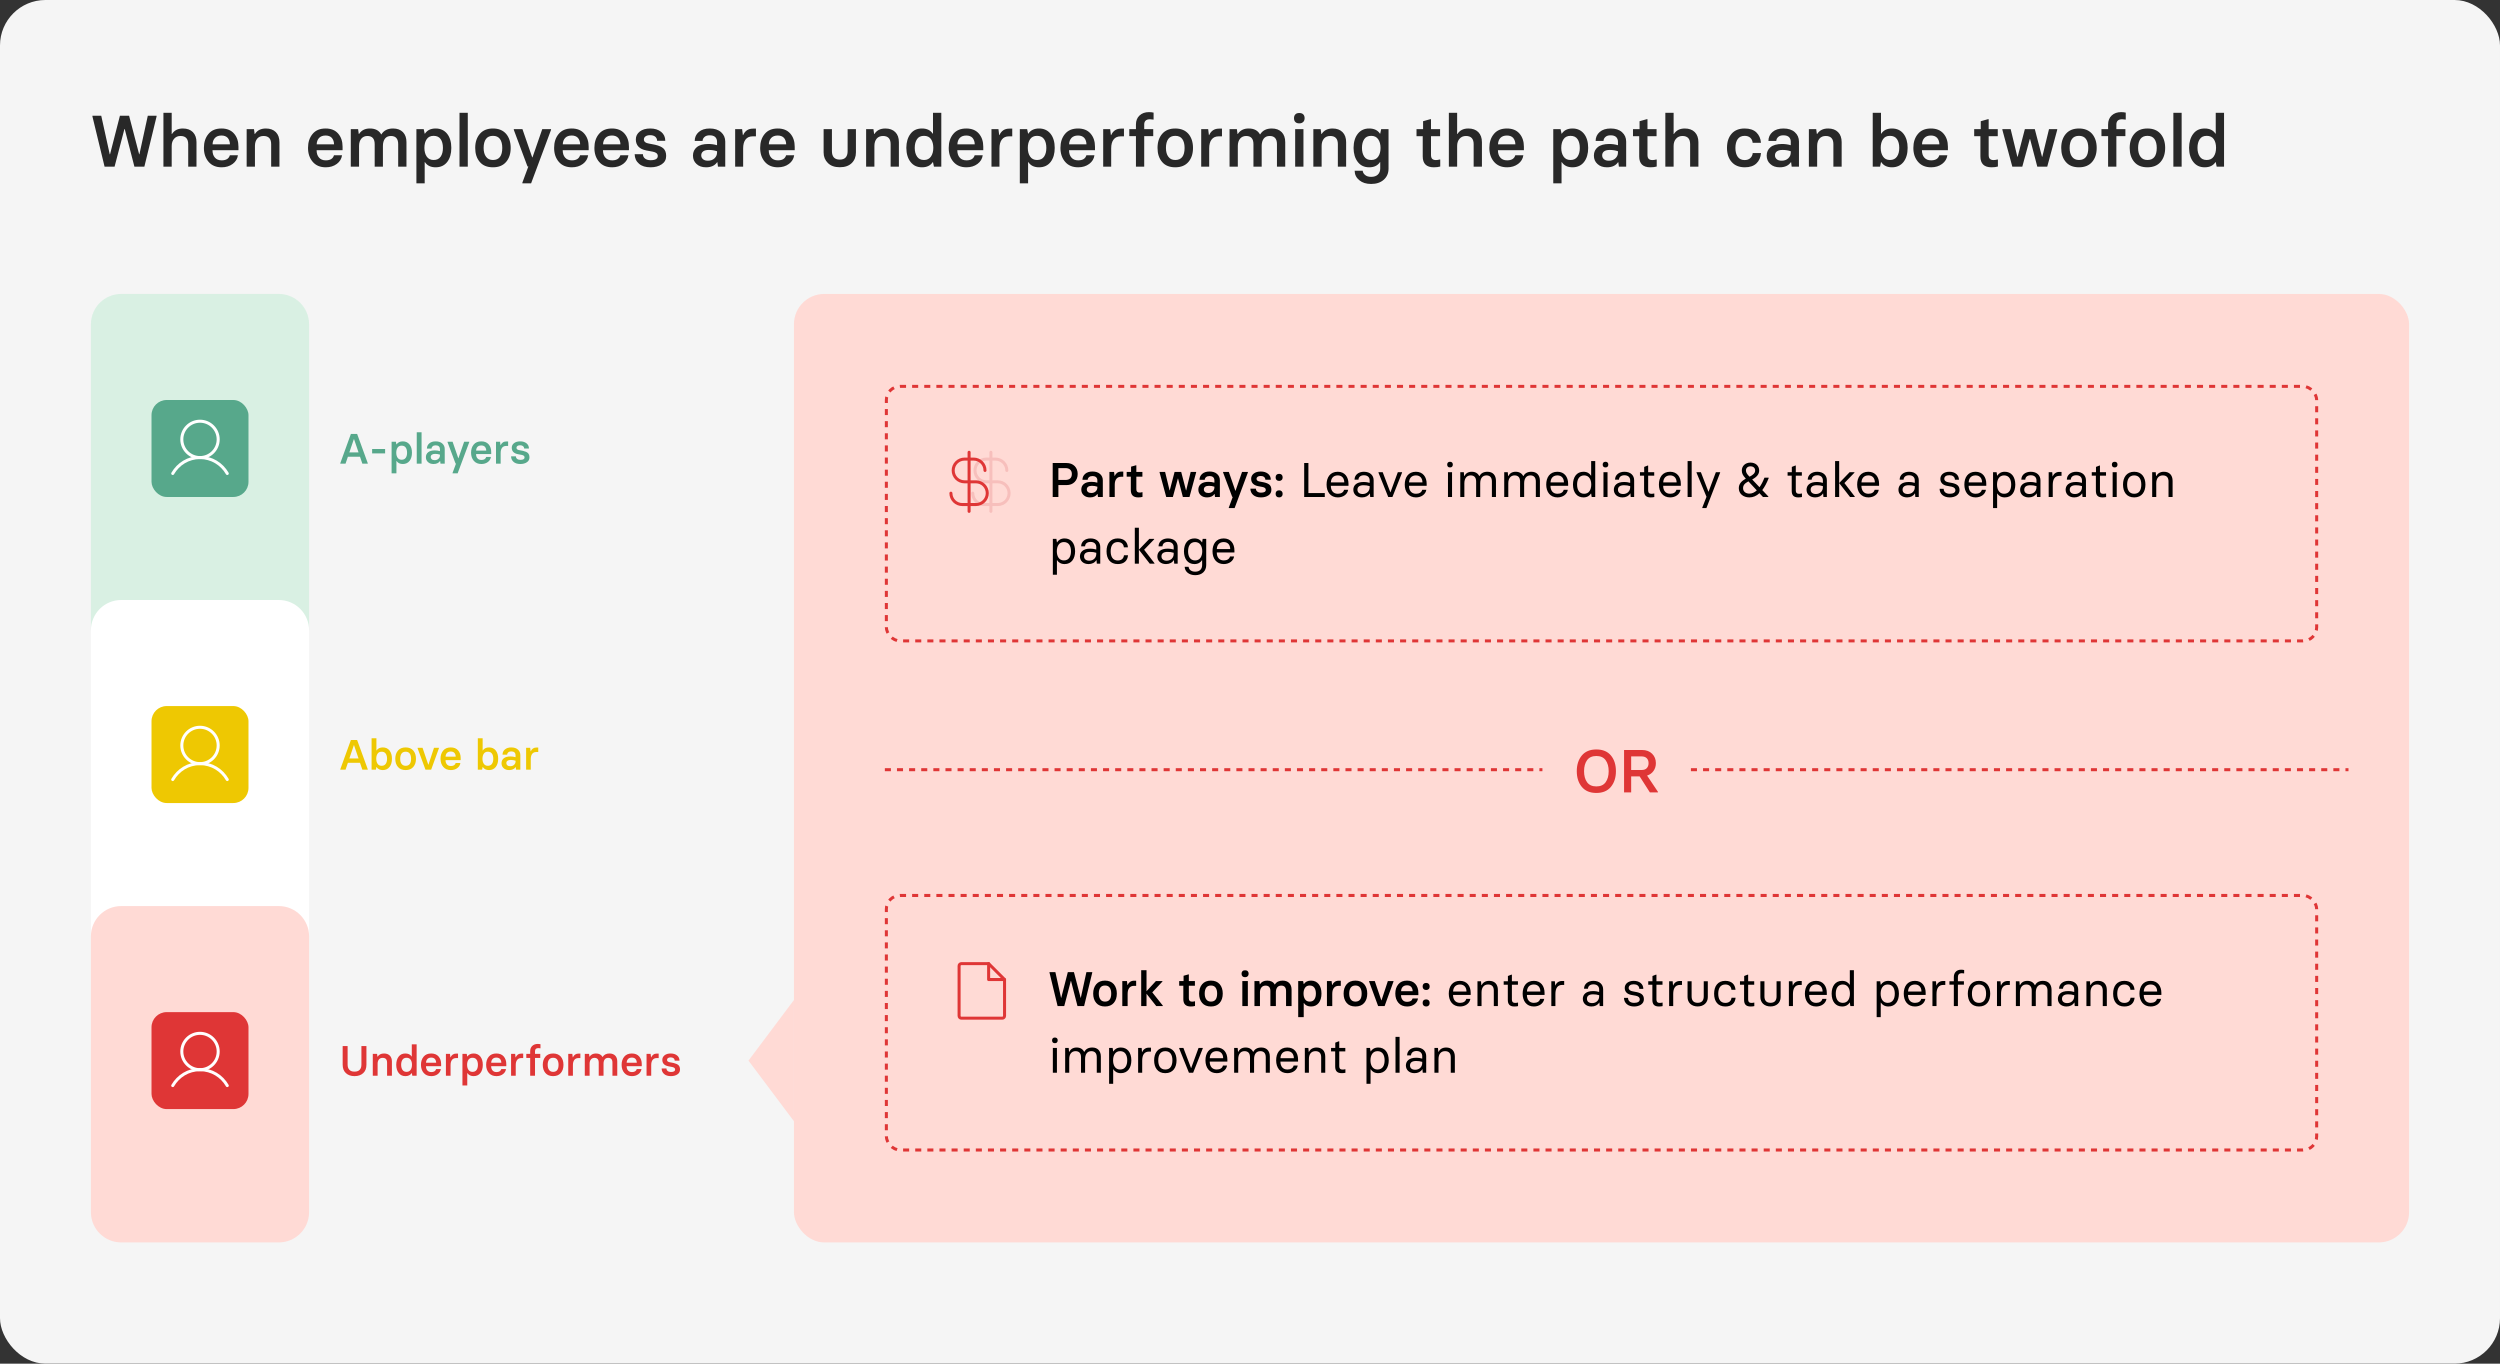 <svg width="825" height="450" viewBox="0 0 825 450" fill="none" xmlns="http://www.w3.org/2000/svg">
<rect x="0" y="0" width="825" height="450" fill="#333333" stroke="none"/>
<rect width="825" height="450" rx="15" fill="#F5F5F5"/>
<path d="M34.512 55L30.504 38.441V38.195H33.41L36.211 50.898H36.316L39.574 38.195H42.598L45.914 50.898H46.008L48.773 38.195H51.668V38.441L47.637 55H44.355L41.156 42.566H41.062L37.805 55H34.512ZM53.93 55V37.234H56.66V44.219H56.754C57.52 43.008 58.719 42.402 60.352 42.402C61.75 42.402 62.848 42.801 63.645 43.598C64.441 44.418 64.84 45.523 64.84 46.914V55H62.109V47.582C62.109 45.777 61.262 44.875 59.566 44.875C58.699 44.875 58.004 45.172 57.48 45.766C56.934 46.359 56.66 47.164 56.66 48.18V55H53.93ZM73.148 55.211C71.312 55.211 69.879 54.613 68.848 53.418C67.809 52.215 67.289 50.68 67.289 48.812C67.289 46.93 67.793 45.391 68.801 44.195C69.785 43 71.215 42.402 73.09 42.402C74.871 42.402 76.25 42.961 77.227 44.078C78.203 45.195 78.691 46.645 78.691 48.426V49.574H70.125C70.125 50.598 70.387 51.406 70.91 52C71.426 52.609 72.172 52.914 73.148 52.914C74.633 52.914 75.535 52.352 75.856 51.227H78.516C78.352 52.398 77.777 53.352 76.793 54.086C75.793 54.836 74.578 55.211 73.148 55.211ZM70.148 47.629H75.879C75.856 46.77 75.617 46.066 75.164 45.52C74.68 44.988 73.988 44.723 73.09 44.723C72.16 44.723 71.441 44.988 70.934 45.52C70.434 46.066 70.172 46.77 70.148 47.629ZM81.398 55V42.613H83.812L84.035 44.219H84.129C84.894 43.008 86.102 42.402 87.75 42.402C89.133 42.402 90.223 42.801 91.019 43.598C91.816 44.395 92.215 45.5 92.215 46.914V55H89.484V47.582C89.484 45.777 88.644 44.875 86.965 44.875C86.09 44.875 85.402 45.16 84.902 45.73C84.387 46.34 84.129 47.148 84.129 48.156V55H81.398ZM107.508 55.211C105.672 55.211 104.238 54.613 103.207 53.418C102.168 52.215 101.648 50.68 101.648 48.812C101.648 46.93 102.152 45.391 103.16 44.195C104.145 43 105.574 42.402 107.449 42.402C109.23 42.402 110.609 42.961 111.586 44.078C112.562 45.195 113.051 46.645 113.051 48.426V49.574H104.484C104.484 50.598 104.746 51.406 105.27 52C105.785 52.609 106.531 52.914 107.508 52.914C108.992 52.914 109.895 52.352 110.215 51.227H112.875C112.711 52.398 112.137 53.352 111.152 54.086C110.152 54.836 108.938 55.211 107.508 55.211ZM104.508 47.629H110.238C110.215 46.77 109.977 46.066 109.523 45.52C109.039 44.988 108.348 44.723 107.449 44.723C106.52 44.723 105.801 44.988 105.293 45.52C104.793 46.066 104.531 46.77 104.508 47.629ZM129.715 42.402C131.082 42.402 132.164 42.801 132.961 43.598C133.742 44.402 134.133 45.508 134.133 46.914V55H131.402V47.582C131.402 45.777 130.602 44.875 129 44.875C128.156 44.875 127.508 45.16 127.055 45.73C126.594 46.332 126.363 47.141 126.363 48.156V55H123.645V47.582C123.645 45.777 122.844 44.875 121.242 44.875C120.422 44.875 119.762 45.16 119.262 45.73C118.746 46.34 118.488 47.148 118.488 48.156V55H115.758V42.613H118.172L118.395 44.219H118.488C119.254 43.008 120.445 42.402 122.062 42.402C123.836 42.402 125.078 43.051 125.789 44.348H125.859C126.656 43.051 127.941 42.402 129.715 42.402ZM137.414 60.496V42.613H139.828L140.145 44.102H140.238C140.98 42.969 142.156 42.402 143.766 42.402C145.344 42.402 146.602 42.977 147.539 44.125C148.469 45.289 148.934 46.852 148.934 48.812C148.934 50.719 148.484 52.262 147.586 53.441C146.664 54.621 145.391 55.211 143.766 55.211C142.156 55.211 140.98 54.645 140.238 53.512H140.145V60.496H137.414ZM143.098 52.797C144.145 52.797 144.922 52.426 145.43 51.684C145.922 50.965 146.168 50.008 146.168 48.812C146.168 47.609 145.922 46.648 145.43 45.93C144.93 45.195 144.152 44.828 143.098 44.828C142.074 44.828 141.312 45.195 140.812 45.93C140.305 46.672 140.051 47.633 140.051 48.812C140.051 49.969 140.305 50.918 140.812 51.66C141.328 52.418 142.09 52.797 143.098 52.797ZM151.641 55V37.234H154.371V55H151.641ZM162.68 55.211C160.773 55.211 159.324 54.621 158.332 53.441C157.324 52.27 156.82 50.727 156.82 48.812C156.82 46.906 157.332 45.359 158.355 44.172C159.371 42.992 160.812 42.402 162.68 42.402C164.531 42.402 165.977 42.992 167.016 44.172C168.023 45.367 168.527 46.914 168.527 48.812C168.527 50.727 168.023 52.27 167.016 53.441C166 54.621 164.555 55.211 162.68 55.211ZM162.68 52.797C164.727 52.797 165.75 51.469 165.75 48.812C165.75 47.555 165.492 46.57 164.977 45.859C164.477 45.172 163.711 44.828 162.68 44.828C161.641 44.828 160.871 45.172 160.371 45.859C159.855 46.57 159.598 47.555 159.598 48.812C159.598 50.062 159.863 51.035 160.395 51.73C160.91 52.441 161.672 52.797 162.68 52.797ZM172.383 60.496V60.262L174.352 54.953L174.07 54.93L169.559 42.859V42.613H172.406L175.629 51.93H175.723L178.945 42.613H181.84V42.859L175.266 60.496H172.383ZM188.719 55.211C186.883 55.211 185.449 54.613 184.418 53.418C183.379 52.215 182.859 50.68 182.859 48.812C182.859 46.93 183.363 45.391 184.371 44.195C185.355 43 186.785 42.402 188.66 42.402C190.441 42.402 191.82 42.961 192.797 44.078C193.773 45.195 194.262 46.645 194.262 48.426V49.574H185.695C185.695 50.598 185.957 51.406 186.48 52C186.996 52.609 187.742 52.914 188.719 52.914C190.203 52.914 191.105 52.352 191.426 51.227H194.086C193.922 52.398 193.348 53.352 192.363 54.086C191.363 54.836 190.148 55.211 188.719 55.211ZM185.719 47.629H191.449C191.426 46.77 191.188 46.066 190.734 45.52C190.25 44.988 189.559 44.723 188.66 44.723C187.73 44.723 187.012 44.988 186.504 45.52C186.004 46.066 185.742 46.77 185.719 47.629ZM202.008 55.211C200.172 55.211 198.738 54.613 197.707 53.418C196.668 52.215 196.148 50.68 196.148 48.812C196.148 46.93 196.652 45.391 197.66 44.195C198.645 43 200.074 42.402 201.949 42.402C203.73 42.402 205.109 42.961 206.086 44.078C207.062 45.195 207.551 46.645 207.551 48.426V49.574H198.984C198.984 50.598 199.246 51.406 199.77 52C200.285 52.609 201.031 52.914 202.008 52.914C203.492 52.914 204.395 52.352 204.715 51.227H207.375C207.211 52.398 206.637 53.352 205.652 54.086C204.652 54.836 203.438 55.211 202.008 55.211ZM199.008 47.629H204.738C204.715 46.77 204.477 46.066 204.023 45.52C203.539 44.988 202.848 44.723 201.949 44.723C201.02 44.723 200.301 44.988 199.793 45.52C199.293 46.066 199.031 46.77 199.008 47.629ZM214.688 55.211C213.047 55.211 211.777 54.82 210.879 54.039C209.941 53.242 209.461 52.188 209.438 50.875H212.168C212.168 51.477 212.395 51.957 212.848 52.316C213.309 52.684 213.922 52.867 214.688 52.867C216.273 52.867 217.066 52.402 217.066 51.473C217.066 50.738 216.523 50.266 215.438 50.055L213.258 49.645C210.969 49.184 209.824 47.969 209.824 46C209.824 44.961 210.254 44.098 211.113 43.41C211.965 42.738 213.125 42.402 214.594 42.402C216.062 42.402 217.262 42.777 218.191 43.527C219.09 44.27 219.539 45.246 219.539 46.457H216.855C216.832 45.887 216.613 45.43 216.199 45.086C215.785 44.766 215.234 44.605 214.547 44.605C213.93 44.605 213.434 44.727 213.059 44.969C212.676 45.234 212.484 45.586 212.484 46.023C212.484 46.758 213.027 47.207 214.113 47.371L216.223 47.781C217.465 48.07 218.363 48.469 218.918 48.977C219.527 49.539 219.832 50.371 219.832 51.473C219.832 52.652 219.352 53.562 218.391 54.203C217.398 54.875 216.164 55.211 214.688 55.211ZM233.004 55.211C231.668 55.211 230.617 54.844 229.852 54.109C229.07 53.406 228.68 52.488 228.68 51.355C228.68 50.191 229.102 49.262 229.945 48.566C230.805 47.863 232.07 47.512 233.742 47.512C234.734 47.512 235.695 47.648 236.625 47.922V46.773C236.625 46.141 236.426 45.625 236.027 45.227C235.621 44.844 235.004 44.652 234.176 44.652C233.457 44.652 232.898 44.828 232.5 45.18C232.086 45.547 231.867 45.988 231.844 46.504H229.254C229.254 45.316 229.703 44.332 230.602 43.551C231.484 42.785 232.691 42.402 234.223 42.402C235.809 42.402 237.055 42.809 237.961 43.621C238.875 44.441 239.332 45.48 239.332 46.738V55H236.93L236.742 53.535H236.648C235.883 54.652 234.668 55.211 233.004 55.211ZM233.625 53.031C234.523 53.031 235.25 52.766 235.805 52.234C236.352 51.711 236.625 51.074 236.625 50.324V49.914C235.789 49.625 234.891 49.48 233.93 49.48C233.102 49.48 232.48 49.633 232.066 49.938C231.629 50.258 231.41 50.699 231.41 51.262C231.41 51.793 231.602 52.215 231.984 52.527C232.344 52.863 232.891 53.031 233.625 53.031ZM242.602 55V42.613H244.898L245.145 44.582H245.238C245.52 43.918 245.926 43.398 246.457 43.023C247.004 42.641 247.668 42.449 248.449 42.449H249.457V44.992H248.402C247.355 44.992 246.57 45.336 246.047 46.023C245.508 46.703 245.238 47.68 245.238 48.953V55H242.602ZM256.711 55.211C254.875 55.211 253.441 54.613 252.41 53.418C251.371 52.215 250.852 50.68 250.852 48.812C250.852 46.93 251.355 45.391 252.363 44.195C253.348 43 254.777 42.402 256.652 42.402C258.434 42.402 259.812 42.961 260.789 44.078C261.766 45.195 262.254 46.645 262.254 48.426V49.574H253.688C253.688 50.598 253.949 51.406 254.473 52C254.988 52.609 255.734 52.914 256.711 52.914C258.195 52.914 259.098 52.352 259.418 51.227H262.078C261.914 52.398 261.34 53.352 260.355 54.086C259.355 54.836 258.141 55.211 256.711 55.211ZM253.711 47.629H259.441C259.418 46.77 259.18 46.066 258.727 45.52C258.242 44.988 257.551 44.723 256.652 44.723C255.723 44.723 255.004 44.988 254.496 45.52C253.996 46.066 253.734 46.77 253.711 47.629ZM279.715 42.613H282.457V50.301C282.457 51.746 281.992 52.922 281.062 53.828C280.133 54.734 278.82 55.188 277.125 55.188C275.438 55.188 274.133 54.727 273.211 53.805C272.266 52.883 271.793 51.715 271.793 50.301V42.613H274.535V49.867C274.535 51.734 275.398 52.668 277.125 52.668C278.852 52.668 279.715 51.734 279.715 49.867V42.613ZM285.82 55V42.613H288.234L288.457 44.219H288.551C289.316 43.008 290.523 42.402 292.172 42.402C293.555 42.402 294.645 42.801 295.441 43.598C296.238 44.395 296.637 45.5 296.637 46.914V55H293.906V47.582C293.906 45.777 293.066 44.875 291.387 44.875C290.512 44.875 289.824 45.16 289.324 45.73C288.809 46.34 288.551 47.148 288.551 48.156V55H285.82ZM304.242 55.211C302.656 55.211 301.41 54.629 300.504 53.465C299.582 52.316 299.109 50.758 299.086 48.789C299.109 46.859 299.574 45.312 300.48 44.148C301.363 42.984 302.617 42.402 304.242 42.402C305.867 42.402 307.051 42.969 307.793 44.102H307.887V37.234H310.629V55H308.203L307.887 53.512H307.793C307.051 54.645 305.867 55.211 304.242 55.211ZM304.922 52.797C305.938 52.797 306.703 52.418 307.219 51.66C307.734 50.902 307.992 49.945 307.992 48.789C307.992 47.617 307.742 46.664 307.242 45.93C306.742 45.195 305.969 44.828 304.922 44.828C303.859 44.828 303.09 45.195 302.613 45.93C302.113 46.664 301.863 47.617 301.863 48.789C301.863 49.969 302.113 50.926 302.613 51.66C303.105 52.418 303.875 52.797 304.922 52.797ZM318.938 55.211C317.102 55.211 315.668 54.613 314.637 53.418C313.598 52.215 313.078 50.68 313.078 48.812C313.078 46.93 313.582 45.391 314.59 44.195C315.574 43 317.004 42.402 318.879 42.402C320.66 42.402 322.039 42.961 323.016 44.078C323.992 45.195 324.48 46.645 324.48 48.426V49.574H315.914C315.914 50.598 316.176 51.406 316.699 52C317.215 52.609 317.961 52.914 318.938 52.914C320.422 52.914 321.324 52.352 321.645 51.227H324.305C324.141 52.398 323.566 53.352 322.582 54.086C321.582 54.836 320.367 55.211 318.938 55.211ZM315.938 47.629H321.668C321.645 46.77 321.406 46.066 320.953 45.52C320.469 44.988 319.777 44.723 318.879 44.723C317.949 44.723 317.23 44.988 316.723 45.52C316.223 46.066 315.961 46.77 315.938 47.629ZM327.188 55V42.613H329.484L329.73 44.582H329.824C330.105 43.918 330.512 43.398 331.043 43.023C331.59 42.641 332.254 42.449 333.035 42.449H334.043V44.992H332.988C331.941 44.992 331.156 45.336 330.633 46.023C330.094 46.703 329.824 47.68 329.824 48.953V55H327.188ZM336.539 60.496V42.613H338.953L339.27 44.102H339.363C340.105 42.969 341.281 42.402 342.891 42.402C344.469 42.402 345.727 42.977 346.664 44.125C347.594 45.289 348.059 46.852 348.059 48.812C348.059 50.719 347.609 52.262 346.711 53.441C345.789 54.621 344.516 55.211 342.891 55.211C341.281 55.211 340.105 54.645 339.363 53.512H339.27V60.496H336.539ZM342.223 52.797C343.27 52.797 344.047 52.426 344.555 51.684C345.047 50.965 345.293 50.008 345.293 48.812C345.293 47.609 345.047 46.648 344.555 45.93C344.055 45.195 343.277 44.828 342.223 44.828C341.199 44.828 340.438 45.195 339.938 45.93C339.43 46.672 339.176 47.633 339.176 48.812C339.176 49.969 339.43 50.918 339.938 51.66C340.453 52.418 341.215 52.797 342.223 52.797ZM355.805 55.211C353.969 55.211 352.535 54.613 351.504 53.418C350.465 52.215 349.945 50.68 349.945 48.812C349.945 46.93 350.449 45.391 351.457 44.195C352.441 43 353.871 42.402 355.746 42.402C357.527 42.402 358.906 42.961 359.883 44.078C360.859 45.195 361.348 46.645 361.348 48.426V49.574H352.781C352.781 50.598 353.043 51.406 353.566 52C354.082 52.609 354.828 52.914 355.805 52.914C357.289 52.914 358.191 52.352 358.512 51.227H361.172C361.008 52.398 360.434 53.352 359.449 54.086C358.449 54.836 357.234 55.211 355.805 55.211ZM352.805 47.629H358.535C358.512 46.77 358.273 46.066 357.82 45.52C357.336 44.988 356.645 44.723 355.746 44.723C354.816 44.723 354.098 44.988 353.59 45.52C353.09 46.066 352.828 46.77 352.805 47.629ZM364.055 55V42.613H366.352L366.598 44.582H366.691C366.973 43.918 367.379 43.398 367.91 43.023C368.457 42.641 369.121 42.449 369.902 42.449H370.91V44.992H369.855C368.809 44.992 368.023 45.336 367.5 46.023C366.961 46.703 366.691 47.68 366.691 48.953V55H364.055ZM374.859 55V44.922H372.668V42.613H374.859V41.102C374.859 39.836 375.258 38.836 376.055 38.102C376.844 37.367 377.875 37 379.148 37C379.703 37 380.215 37.055 380.684 37.164V39.473C380.199 39.395 379.801 39.355 379.488 39.355C378.223 39.355 377.59 39.938 377.59 41.102V42.613H380.566V44.922H377.59V55H374.859ZM387.844 55.211C385.938 55.211 384.488 54.621 383.496 53.441C382.488 52.27 381.984 50.727 381.984 48.812C381.984 46.906 382.496 45.359 383.52 44.172C384.535 42.992 385.977 42.402 387.844 42.402C389.695 42.402 391.141 42.992 392.18 44.172C393.188 45.367 393.691 46.914 393.691 48.812C393.691 50.727 393.188 52.27 392.18 53.441C391.164 54.621 389.719 55.211 387.844 55.211ZM387.844 52.797C389.891 52.797 390.914 51.469 390.914 48.812C390.914 47.555 390.656 46.57 390.141 45.859C389.641 45.172 388.875 44.828 387.844 44.828C386.805 44.828 386.035 45.172 385.535 45.859C385.02 46.57 384.762 47.555 384.762 48.812C384.762 50.062 385.027 51.035 385.559 51.73C386.074 52.441 386.836 52.797 387.844 52.797ZM396.398 55V42.613H398.695L398.941 44.582H399.035C399.316 43.918 399.723 43.398 400.254 43.023C400.801 42.641 401.465 42.449 402.246 42.449H403.254V44.992H402.199C401.152 44.992 400.367 45.336 399.844 46.023C399.305 46.703 399.035 47.68 399.035 48.953V55H396.398ZM419.707 42.402C421.074 42.402 422.156 42.801 422.953 43.598C423.734 44.402 424.125 45.508 424.125 46.914V55H421.395V47.582C421.395 45.777 420.594 44.875 418.992 44.875C418.148 44.875 417.5 45.16 417.047 45.73C416.586 46.332 416.355 47.141 416.355 48.156V55H413.637V47.582C413.637 45.777 412.836 44.875 411.234 44.875C410.414 44.875 409.754 45.16 409.254 45.73C408.738 46.34 408.48 47.148 408.48 48.156V55H405.75V42.613H408.164L408.387 44.219H408.48C409.246 43.008 410.438 42.402 412.055 42.402C413.828 42.402 415.07 43.051 415.781 44.348H415.852C416.648 43.051 417.934 42.402 419.707 42.402ZM428.766 40.715C428.203 40.715 427.773 40.566 427.477 40.27C427.172 39.965 427.02 39.539 427.02 38.992C427.02 38.461 427.172 38.043 427.477 37.738C427.75 37.441 428.18 37.293 428.766 37.293C429.336 37.293 429.77 37.441 430.066 37.738C430.371 38.043 430.523 38.461 430.523 38.992C430.523 39.516 430.371 39.93 430.066 40.234C429.746 40.555 429.312 40.715 428.766 40.715ZM427.406 55V42.613H430.137V55H427.406ZM433.406 55V42.613H435.82L436.043 44.219H436.137C436.902 43.008 438.109 42.402 439.758 42.402C441.141 42.402 442.23 42.801 443.027 43.598C443.824 44.395 444.223 45.5 444.223 46.914V55H441.492V47.582C441.492 45.777 440.652 44.875 438.973 44.875C438.098 44.875 437.41 45.16 436.91 45.73C436.395 46.34 436.137 47.148 436.137 48.156V55H433.406ZM452.473 60.707C450.863 60.707 449.57 60.301 448.594 59.488C447.578 58.684 447.059 57.637 447.035 56.348H449.695C449.742 56.91 450.016 57.383 450.516 57.766C450.984 58.164 451.637 58.363 452.473 58.363C453.449 58.363 454.195 58.105 454.711 57.59C455.219 57.082 455.473 56.426 455.473 55.621V53.512H455.379C454.637 54.645 453.453 55.211 451.828 55.211C450.219 55.211 448.965 54.621 448.066 53.441C447.16 52.277 446.695 50.734 446.672 48.812C446.695 46.836 447.168 45.273 448.09 44.125C449.004 42.977 450.25 42.402 451.828 42.402C453.453 42.402 454.637 42.969 455.379 44.102H455.473L455.789 42.613H458.215V55.668C458.215 57.145 457.695 58.355 456.656 59.301C455.602 60.238 454.207 60.707 452.473 60.707ZM452.508 52.797C453.539 52.797 454.312 52.418 454.828 51.66C455.328 50.926 455.578 49.977 455.578 48.812C455.578 47.664 455.32 46.711 454.805 45.953C454.289 45.203 453.523 44.828 452.508 44.828C451.445 44.828 450.676 45.195 450.199 45.93C449.699 46.664 449.449 47.625 449.449 48.812C449.449 49.992 449.699 50.949 450.199 51.684C450.684 52.426 451.453 52.797 452.508 52.797ZM473.168 55.211C470.723 55.211 469.5 54.012 469.5 51.613V44.945H467.449V42.613H469.617V40L471.996 39.332H472.23V42.613H475.23V44.945H472.23V51.133C472.23 51.727 472.359 52.152 472.617 52.41C472.891 52.684 473.297 52.82 473.836 52.82C474.273 52.82 474.676 52.762 475.043 52.645H475.277V54.953C474.699 55.125 473.996 55.211 473.168 55.211ZM478.125 55V37.234H480.855V44.219H480.949C481.715 43.008 482.914 42.402 484.547 42.402C485.945 42.402 487.043 42.801 487.84 43.598C488.637 44.418 489.035 45.523 489.035 46.914V55H486.305V47.582C486.305 45.777 485.457 44.875 483.762 44.875C482.895 44.875 482.199 45.172 481.676 45.766C481.129 46.359 480.855 47.164 480.855 48.18V55H478.125ZM497.344 55.211C495.508 55.211 494.074 54.613 493.043 53.418C492.004 52.215 491.484 50.68 491.484 48.812C491.484 46.93 491.988 45.391 492.996 44.195C493.98 43 495.41 42.402 497.285 42.402C499.066 42.402 500.445 42.961 501.422 44.078C502.398 45.195 502.887 46.645 502.887 48.426V49.574H494.32C494.32 50.598 494.582 51.406 495.105 52C495.621 52.609 496.367 52.914 497.344 52.914C498.828 52.914 499.73 52.352 500.051 51.227H502.711C502.547 52.398 501.973 53.352 500.988 54.086C499.988 54.836 498.773 55.211 497.344 55.211ZM494.344 47.629H500.074C500.051 46.77 499.812 46.066 499.359 45.52C498.875 44.988 498.184 44.723 497.285 44.723C496.355 44.723 495.637 44.988 495.129 45.52C494.629 46.066 494.367 46.77 494.344 47.629ZM512.578 60.496V42.613H514.992L515.309 44.102H515.402C516.145 42.969 517.32 42.402 518.93 42.402C520.508 42.402 521.766 42.977 522.703 44.125C523.633 45.289 524.098 46.852 524.098 48.812C524.098 50.719 523.648 52.262 522.75 53.441C521.828 54.621 520.555 55.211 518.93 55.211C517.32 55.211 516.145 54.645 515.402 53.512H515.309V60.496H512.578ZM518.262 52.797C519.309 52.797 520.086 52.426 520.594 51.684C521.086 50.965 521.332 50.008 521.332 48.812C521.332 47.609 521.086 46.648 520.594 45.93C520.094 45.195 519.316 44.828 518.262 44.828C517.238 44.828 516.477 45.195 515.977 45.93C515.469 46.672 515.215 47.633 515.215 48.812C515.215 49.969 515.469 50.918 515.977 51.66C516.492 52.418 517.254 52.797 518.262 52.797ZM530.309 55.211C528.973 55.211 527.922 54.844 527.156 54.109C526.375 53.406 525.984 52.488 525.984 51.355C525.984 50.191 526.406 49.262 527.25 48.566C528.109 47.863 529.375 47.512 531.047 47.512C532.039 47.512 533 47.648 533.93 47.922V46.773C533.93 46.141 533.73 45.625 533.332 45.227C532.926 44.844 532.309 44.652 531.48 44.652C530.762 44.652 530.203 44.828 529.805 45.18C529.391 45.547 529.172 45.988 529.148 46.504H526.559C526.559 45.316 527.008 44.332 527.906 43.551C528.789 42.785 529.996 42.402 531.527 42.402C533.113 42.402 534.359 42.809 535.266 43.621C536.18 44.441 536.637 45.48 536.637 46.738V55H534.234L534.047 53.535H533.953C533.188 54.652 531.973 55.211 530.309 55.211ZM530.93 53.031C531.828 53.031 532.555 52.766 533.109 52.234C533.656 51.711 533.93 51.074 533.93 50.324V49.914C533.094 49.625 532.195 49.48 531.234 49.48C530.406 49.48 529.785 49.633 529.371 49.938C528.934 50.258 528.715 50.699 528.715 51.262C528.715 51.793 528.906 52.215 529.289 52.527C529.648 52.863 530.195 53.031 530.93 53.031ZM544.605 55.211C542.16 55.211 540.938 54.012 540.938 51.613V44.945H538.887V42.613H541.055V40L543.434 39.332H543.668V42.613H546.668V44.945H543.668V51.133C543.668 51.727 543.797 52.152 544.055 52.41C544.328 52.684 544.734 52.82 545.273 52.82C545.711 52.82 546.113 52.762 546.48 52.645H546.715V54.953C546.137 55.125 545.434 55.211 544.605 55.211ZM549.562 55V37.234H552.293V44.219H552.387C553.152 43.008 554.352 42.402 555.984 42.402C557.383 42.402 558.48 42.801 559.277 43.598C560.074 44.418 560.473 45.523 560.473 46.914V55H557.742V47.582C557.742 45.777 556.895 44.875 555.199 44.875C554.332 44.875 553.637 45.172 553.113 45.766C552.566 46.359 552.293 47.164 552.293 48.18V55H549.562ZM575.812 55.211C573.938 55.211 572.488 54.629 571.465 53.465C570.426 52.309 569.906 50.758 569.906 48.812C569.906 46.852 570.418 45.289 571.441 44.125C572.449 42.977 573.883 42.402 575.742 42.402C577.406 42.402 578.691 42.832 579.598 43.691C580.512 44.582 581.016 45.727 581.109 47.125H578.379C578.309 46.422 578.043 45.863 577.582 45.449C577.121 45.035 576.508 44.828 575.742 44.828C574.734 44.828 573.973 45.18 573.457 45.883C572.941 46.594 572.684 47.57 572.684 48.812C572.684 50.07 572.941 51.055 573.457 51.766C573.973 52.469 574.734 52.82 575.742 52.82C576.5 52.82 577.113 52.609 577.582 52.188C578.059 51.758 578.332 51.199 578.402 50.512H581.133C581.016 51.941 580.512 53.078 579.621 53.922C578.715 54.781 577.445 55.211 575.812 55.211ZM587.332 55.211C585.996 55.211 584.945 54.844 584.18 54.109C583.398 53.406 583.008 52.488 583.008 51.355C583.008 50.191 583.43 49.262 584.273 48.566C585.133 47.863 586.398 47.512 588.07 47.512C589.062 47.512 590.023 47.648 590.953 47.922V46.773C590.953 46.141 590.754 45.625 590.355 45.227C589.949 44.844 589.332 44.652 588.504 44.652C587.785 44.652 587.227 44.828 586.828 45.18C586.414 45.547 586.195 45.988 586.172 46.504H583.582C583.582 45.316 584.031 44.332 584.93 43.551C585.812 42.785 587.02 42.402 588.551 42.402C590.137 42.402 591.383 42.809 592.289 43.621C593.203 44.441 593.66 45.48 593.66 46.738V55H591.258L591.07 53.535H590.977C590.211 54.652 588.996 55.211 587.332 55.211ZM587.953 53.031C588.852 53.031 589.578 52.766 590.133 52.234C590.68 51.711 590.953 51.074 590.953 50.324V49.914C590.117 49.625 589.219 49.48 588.258 49.48C587.43 49.48 586.809 49.633 586.395 49.938C585.957 50.258 585.738 50.699 585.738 51.262C585.738 51.793 585.93 52.215 586.312 52.527C586.672 52.863 587.219 53.031 587.953 53.031ZM596.93 55V42.613H599.344L599.566 44.219H599.66C600.426 43.008 601.633 42.402 603.281 42.402C604.664 42.402 605.754 42.801 606.551 43.598C607.348 44.395 607.746 45.5 607.746 46.914V55H605.016V47.582C605.016 45.777 604.176 44.875 602.496 44.875C601.621 44.875 600.934 45.16 600.434 45.73C599.918 46.34 599.66 47.148 599.66 48.156V55H596.93ZM624.352 55.211C622.742 55.211 621.566 54.645 620.824 53.512H620.73L620.414 55H618V37.234H620.73V44.102H620.824C621.566 42.969 622.742 42.402 624.352 42.402C625.977 42.402 627.25 42.992 628.172 44.172C629.07 45.352 629.52 46.891 629.52 48.789C629.52 50.734 629.062 52.293 628.148 53.465C627.219 54.629 625.953 55.211 624.352 55.211ZM623.684 52.797C624.723 52.797 625.5 52.418 626.016 51.66C626.508 50.941 626.754 49.984 626.754 48.789C626.754 47.602 626.508 46.648 626.016 45.93C625.516 45.195 624.738 44.828 623.684 44.828C622.66 44.828 621.898 45.195 621.398 45.93C620.891 46.672 620.637 47.625 620.637 48.789C620.637 49.961 620.891 50.918 621.398 51.66C621.914 52.418 622.676 52.797 623.684 52.797ZM637.266 55.211C635.43 55.211 633.996 54.613 632.965 53.418C631.926 52.215 631.406 50.68 631.406 48.812C631.406 46.93 631.91 45.391 632.918 44.195C633.902 43 635.332 42.402 637.207 42.402C638.988 42.402 640.367 42.961 641.344 44.078C642.32 45.195 642.809 46.645 642.809 48.426V49.574H634.242C634.242 50.598 634.504 51.406 635.027 52C635.543 52.609 636.289 52.914 637.266 52.914C638.75 52.914 639.652 52.352 639.973 51.227H642.633C642.469 52.398 641.895 53.352 640.91 54.086C639.91 54.836 638.695 55.211 637.266 55.211ZM634.266 47.629H639.996C639.973 46.77 639.734 46.066 639.281 45.52C638.797 44.988 638.105 44.723 637.207 44.723C636.277 44.723 635.559 44.988 635.051 45.52C634.551 46.066 634.289 46.77 634.266 47.629ZM657.199 55.211C654.754 55.211 653.531 54.012 653.531 51.613V44.945H651.48V42.613H653.648V40L656.027 39.332H656.262V42.613H659.262V44.945H656.262V51.133C656.262 51.727 656.391 52.152 656.648 52.41C656.922 52.684 657.328 52.82 657.867 52.82C658.305 52.82 658.707 52.762 659.074 52.645H659.309V54.953C658.73 55.125 658.027 55.211 657.199 55.211ZM664.066 55L660.785 42.859V42.613H663.516L665.73 51.73H665.824L668.203 42.613H671.484L673.863 51.73H673.957L676.172 42.613H678.879V42.859L675.586 55H672.305L669.926 45.883H669.832L667.359 55H664.066ZM686.062 55.211C684.156 55.211 682.707 54.621 681.715 53.441C680.707 52.27 680.203 50.727 680.203 48.812C680.203 46.906 680.715 45.359 681.738 44.172C682.754 42.992 684.195 42.402 686.062 42.402C687.914 42.402 689.359 42.992 690.398 44.172C691.406 45.367 691.91 46.914 691.91 48.812C691.91 50.727 691.406 52.27 690.398 53.441C689.383 54.621 687.938 55.211 686.062 55.211ZM686.062 52.797C688.109 52.797 689.133 51.469 689.133 48.812C689.133 47.555 688.875 46.57 688.359 45.859C687.859 45.172 687.094 44.828 686.062 44.828C685.023 44.828 684.254 45.172 683.754 45.859C683.238 46.57 682.98 47.555 682.98 48.812C682.98 50.062 683.246 51.035 683.777 51.73C684.293 52.441 685.055 52.797 686.062 52.797ZM695.672 55V44.922H693.48V42.613H695.672V41.102C695.672 39.836 696.07 38.836 696.867 38.102C697.656 37.367 698.688 37 699.961 37C700.516 37 701.027 37.055 701.496 37.164V39.473C701.012 39.395 700.613 39.355 700.301 39.355C699.035 39.355 698.402 39.938 698.402 41.102V42.613H701.379V44.922H698.402V55H695.672ZM708.656 55.211C706.75 55.211 705.301 54.621 704.309 53.441C703.301 52.27 702.797 50.727 702.797 48.812C702.797 46.906 703.309 45.359 704.332 44.172C705.348 42.992 706.789 42.402 708.656 42.402C710.508 42.402 711.953 42.992 712.992 44.172C714 45.367 714.504 46.914 714.504 48.812C714.504 50.727 714 52.27 712.992 53.441C711.977 54.621 710.531 55.211 708.656 55.211ZM708.656 52.797C710.703 52.797 711.727 51.469 711.727 48.812C711.727 47.555 711.469 46.57 710.953 45.859C710.453 45.172 709.688 44.828 708.656 44.828C707.617 44.828 706.848 45.172 706.348 45.859C705.832 46.57 705.574 47.555 705.574 48.812C705.574 50.062 705.84 51.035 706.371 51.73C706.887 52.441 707.648 52.797 708.656 52.797ZM717.211 55V37.234H719.941V55H717.211ZM727.547 55.211C725.961 55.211 724.715 54.629 723.809 53.465C722.887 52.316 722.414 50.758 722.391 48.789C722.414 46.859 722.879 45.312 723.785 44.148C724.668 42.984 725.922 42.402 727.547 42.402C729.172 42.402 730.355 42.969 731.098 44.102H731.191V37.234H733.934V55H731.508L731.191 53.512H731.098C730.355 54.645 729.172 55.211 727.547 55.211ZM728.227 52.797C729.242 52.797 730.008 52.418 730.523 51.66C731.039 50.902 731.297 49.945 731.297 48.789C731.297 47.617 731.047 46.664 730.547 45.93C730.047 45.195 729.273 44.828 728.227 44.828C727.164 44.828 726.395 45.195 725.918 45.93C725.418 46.664 725.168 47.617 725.168 48.789C725.168 49.969 725.418 50.926 725.918 51.66C726.41 52.418 727.18 52.797 728.227 52.797Z" fill="#282828"/>
<path d="M30 107C30 101.477 34.477 97 40 97H92C97.523 97 102 101.477 102 107V208H30V107Z" fill="#C0ECD3" fill-opacity="0.52"/>
<rect x="50" y="132" width="32" height="32" rx="5" fill="#57A88B"/>
<path d="M66 151C69.314 151 72 148.314 72 145C72 141.686 69.314 139 66 139C62.686 139 60 141.686 60 145C60 148.314 62.686 151 66 151Z" stroke="white" stroke-linecap="round" stroke-linejoin="round"/>
<path d="M57 156.25C58.816 153.112 62.114 151 66 151C69.886 151 73.184 153.112 75 156.25" stroke="white" stroke-linecap="round" stroke-linejoin="round"/>
<path d="M30 208C30 202.477 34.477 198 40 198H92C97.523 198 102 202.477 102 208V309H30V208Z" fill="white"/>
<rect x="50" y="233" width="32" height="32" rx="5" fill="#EEC802"/>
<path d="M66 252C69.314 252 72 249.314 72 246C72 242.686 69.314 240 66 240C62.686 240 60 242.686 60 246C60 249.314 62.686 252 66 252Z" stroke="white" stroke-linecap="round" stroke-linejoin="round"/>
<path d="M57 257.25C58.816 254.112 62.114 252 66 252C69.886 252 73.184 254.112 75 257.25" stroke="white" stroke-linecap="round" stroke-linejoin="round"/>
<path d="M30 309C30 303.477 34.477 299 40 299H92C97.523 299 102 303.477 102 309V400C102 405.523 97.523 410 92 410H40C34.477 410 30 405.523 30 400V309Z" fill="#FFDAD5"/>
<rect x="50" y="334" width="32" height="32" rx="5" fill="#DF3636"/>
<path d="M66 353C69.314 353 72 350.314 72 347C72 343.686 69.314 341 66 341C62.686 341 60 343.686 60 347C60 350.314 62.686 353 66 353Z" stroke="white" stroke-linecap="round" stroke-linejoin="round"/>
<path d="M57 358.25C58.816 355.112 62.114 353 66 353C69.886 353 73.184 355.112 75 358.25" stroke="white" stroke-linecap="round" stroke-linejoin="round"/>
<path d="M117.852 143.197L121.365 152.863V153H119.574L118.802 150.73H114.803L114.03 153H112.294V152.863L115.794 143.197H117.852ZM115.288 149.288H118.316L116.833 144.92H116.771L115.288 149.288ZM122.801 149.623V148.167H127.087V149.623H122.801ZM129.227 156.206V145.774H130.635L130.819 146.643H130.874C131.307 145.982 131.993 145.651 132.932 145.651C133.852 145.651 134.586 145.986 135.133 146.656C135.675 147.335 135.946 148.247 135.946 149.391C135.946 150.503 135.684 151.403 135.16 152.091C134.622 152.779 133.88 153.123 132.932 153.123C131.993 153.123 131.307 152.793 130.874 152.132H130.819V156.206H129.227ZM132.542 151.715C133.153 151.715 133.606 151.498 133.902 151.065C134.189 150.646 134.333 150.088 134.333 149.391C134.333 148.689 134.189 148.128 133.902 147.709C133.611 147.281 133.157 147.066 132.542 147.066C131.945 147.066 131.501 147.281 131.209 147.709C130.913 148.142 130.765 148.702 130.765 149.391C130.765 150.065 130.913 150.619 131.209 151.052C131.51 151.494 131.954 151.715 132.542 151.715ZM137.525 153V142.637H139.118V153H137.525ZM143.069 153.123C142.29 153.123 141.677 152.909 141.23 152.48C140.775 152.07 140.547 151.535 140.547 150.874C140.547 150.195 140.793 149.653 141.285 149.247C141.786 148.837 142.525 148.632 143.5 148.632C144.079 148.632 144.639 148.712 145.182 148.871V148.201C145.182 147.832 145.065 147.531 144.833 147.299C144.596 147.076 144.236 146.964 143.753 146.964C143.334 146.964 143.008 147.066 142.775 147.271C142.534 147.486 142.406 147.743 142.393 148.044H140.882C140.882 147.351 141.144 146.777 141.668 146.321C142.183 145.875 142.887 145.651 143.78 145.651C144.705 145.651 145.432 145.888 145.961 146.362C146.494 146.841 146.761 147.447 146.761 148.181V153H145.359L145.25 152.146H145.195C144.749 152.797 144.04 153.123 143.069 153.123ZM143.432 151.852C143.956 151.852 144.38 151.697 144.703 151.387C145.022 151.081 145.182 150.71 145.182 150.272V150.033C144.694 149.865 144.17 149.78 143.609 149.78C143.126 149.78 142.764 149.869 142.522 150.047C142.267 150.234 142.14 150.491 142.14 150.819C142.14 151.129 142.251 151.375 142.475 151.558C142.684 151.754 143.003 151.852 143.432 151.852ZM149.338 156.206V156.069L150.486 152.973L150.322 152.959L147.69 145.918V145.774H149.352L151.231 151.209H151.286L153.166 145.774H154.854V145.918L151.02 156.206H149.338ZM158.867 153.123C157.796 153.123 156.96 152.774 156.358 152.077C155.752 151.375 155.449 150.48 155.449 149.391C155.449 148.292 155.743 147.395 156.331 146.697C156.905 146 157.739 145.651 158.833 145.651C159.872 145.651 160.676 145.977 161.246 146.629C161.816 147.281 162.101 148.126 162.101 149.165V149.835H157.104C157.104 150.432 157.256 150.904 157.562 151.25C157.862 151.605 158.298 151.783 158.867 151.783C159.733 151.783 160.259 151.455 160.446 150.799H161.998C161.902 151.482 161.567 152.038 160.993 152.467C160.41 152.904 159.701 153.123 158.867 153.123ZM157.117 148.7H160.46C160.446 148.199 160.307 147.789 160.043 147.47C159.76 147.16 159.357 147.005 158.833 147.005C158.291 147.005 157.871 147.16 157.575 147.47C157.284 147.789 157.131 148.199 157.117 148.7ZM163.68 153V145.774H165.02L165.163 146.923H165.218C165.382 146.535 165.619 146.232 165.929 146.014C166.248 145.79 166.635 145.679 167.091 145.679H167.679V147.162H167.063C166.453 147.162 165.995 147.363 165.689 147.764C165.375 148.16 165.218 148.73 165.218 149.473V153H163.68ZM171.719 153.123C170.762 153.123 170.021 152.895 169.497 152.439C168.95 151.975 168.67 151.359 168.656 150.594H170.249C170.249 150.945 170.381 151.225 170.646 151.435C170.914 151.649 171.272 151.756 171.719 151.756C172.644 151.756 173.106 151.485 173.106 150.942C173.106 150.514 172.79 150.238 172.156 150.115L170.885 149.876C169.549 149.607 168.882 148.898 168.882 147.75C168.882 147.144 169.132 146.64 169.634 146.239C170.131 145.847 170.807 145.651 171.664 145.651C172.521 145.651 173.22 145.87 173.763 146.308C174.287 146.741 174.549 147.31 174.549 148.017H172.983C172.97 147.684 172.842 147.417 172.601 147.217C172.359 147.03 172.038 146.937 171.637 146.937C171.277 146.937 170.987 147.007 170.769 147.148C170.545 147.303 170.434 147.508 170.434 147.764C170.434 148.192 170.75 148.454 171.384 148.55L172.614 148.789C173.339 148.958 173.863 149.19 174.187 149.486C174.542 149.814 174.72 150.3 174.72 150.942C174.72 151.631 174.439 152.161 173.879 152.535C173.3 152.927 172.58 153.123 171.719 153.123Z" fill="#57A88B"/>
<path d="M117.852 244.197L121.365 253.863V254H119.574L118.802 251.73H114.803L114.03 254H112.294V253.863L115.794 244.197H117.852ZM115.288 250.288H118.316L116.833 245.92H116.771L115.288 250.288ZM126.328 254.123C125.389 254.123 124.703 253.793 124.271 253.132H124.216L124.031 254H122.623V243.637H124.216V247.643H124.271C124.703 246.982 125.389 246.651 126.328 246.651C127.276 246.651 128.019 246.995 128.557 247.684C129.081 248.372 129.343 249.27 129.343 250.377C129.343 251.512 129.076 252.421 128.543 253.104C128.001 253.784 127.262 254.123 126.328 254.123ZM125.938 252.715C126.545 252.715 126.998 252.494 127.299 252.052C127.586 251.632 127.729 251.074 127.729 250.377C127.729 249.684 127.586 249.128 127.299 248.709C127.007 248.281 126.554 248.066 125.938 248.066C125.341 248.066 124.897 248.281 124.605 248.709C124.309 249.142 124.161 249.698 124.161 250.377C124.161 251.061 124.309 251.619 124.605 252.052C124.906 252.494 125.351 252.715 125.938 252.715ZM133.861 254.123C132.749 254.123 131.904 253.779 131.325 253.091C130.737 252.407 130.443 251.507 130.443 250.391C130.443 249.279 130.742 248.376 131.339 247.684C131.931 246.995 132.772 246.651 133.861 246.651C134.941 246.651 135.785 246.995 136.391 247.684C136.979 248.381 137.272 249.283 137.272 250.391C137.272 251.507 136.979 252.407 136.391 253.091C135.798 253.779 134.955 254.123 133.861 254.123ZM133.861 252.715C135.055 252.715 135.652 251.94 135.652 250.391C135.652 249.657 135.502 249.083 135.201 248.668C134.91 248.267 134.463 248.066 133.861 248.066C133.255 248.066 132.806 248.267 132.515 248.668C132.214 249.083 132.063 249.657 132.063 250.391C132.063 251.12 132.218 251.687 132.528 252.093C132.829 252.507 133.273 252.715 133.861 252.715ZM140.41 254L137.806 246.918V246.774H139.439L141.333 252.346H141.388L143.22 246.774H144.847V246.918L142.283 254H140.41ZM148.791 254.123C147.72 254.123 146.884 253.774 146.282 253.077C145.676 252.375 145.373 251.48 145.373 250.391C145.373 249.292 145.667 248.395 146.255 247.697C146.829 247 147.663 246.651 148.757 246.651C149.796 246.651 150.6 246.977 151.17 247.629C151.74 248.281 152.024 249.126 152.024 250.165V250.835H147.027C147.027 251.432 147.18 251.904 147.485 252.25C147.786 252.605 148.221 252.783 148.791 252.783C149.657 252.783 150.183 252.455 150.37 251.799H151.922C151.826 252.482 151.491 253.038 150.917 253.467C150.334 253.904 149.625 254.123 148.791 254.123ZM147.041 249.7H150.384C150.37 249.199 150.231 248.789 149.967 248.47C149.684 248.16 149.281 248.005 148.757 248.005C148.215 248.005 147.795 248.16 147.499 248.47C147.207 248.789 147.055 249.199 147.041 249.7ZM161.383 254.123C160.444 254.123 159.758 253.793 159.325 253.132H159.271L159.086 254H157.678V243.637H159.271V247.643H159.325C159.758 246.982 160.444 246.651 161.383 246.651C162.331 246.651 163.074 246.995 163.611 247.684C164.135 248.372 164.397 249.27 164.397 250.377C164.397 251.512 164.131 252.421 163.598 253.104C163.055 253.784 162.317 254.123 161.383 254.123ZM160.993 252.715C161.599 252.715 162.053 252.494 162.354 252.052C162.641 251.632 162.784 251.074 162.784 250.377C162.784 249.684 162.641 249.128 162.354 248.709C162.062 248.281 161.608 248.066 160.993 248.066C160.396 248.066 159.952 248.281 159.66 248.709C159.364 249.142 159.216 249.698 159.216 250.377C159.216 251.061 159.364 251.619 159.66 252.052C159.961 252.494 160.405 252.715 160.993 252.715ZM168.021 254.123C167.241 254.123 166.628 253.909 166.182 253.48C165.726 253.07 165.498 252.535 165.498 251.874C165.498 251.195 165.744 250.653 166.236 250.247C166.738 249.837 167.476 249.632 168.451 249.632C169.03 249.632 169.59 249.712 170.133 249.871V249.201C170.133 248.832 170.017 248.531 169.784 248.299C169.547 248.076 169.187 247.964 168.704 247.964C168.285 247.964 167.959 248.066 167.727 248.271C167.485 248.486 167.357 248.743 167.344 249.044H165.833C165.833 248.351 166.095 247.777 166.619 247.321C167.134 246.875 167.838 246.651 168.731 246.651C169.657 246.651 170.383 246.888 170.912 247.362C171.445 247.841 171.712 248.447 171.712 249.181V254H170.311L170.201 253.146H170.146C169.7 253.797 168.991 254.123 168.021 254.123ZM168.383 252.852C168.907 252.852 169.331 252.697 169.654 252.387C169.973 252.081 170.133 251.71 170.133 251.272V251.033C169.645 250.865 169.121 250.78 168.561 250.78C168.077 250.78 167.715 250.869 167.474 251.047C167.218 251.234 167.091 251.491 167.091 251.819C167.091 252.129 167.202 252.375 167.426 252.558C167.635 252.754 167.954 252.852 168.383 252.852ZM173.619 254V246.774H174.959L175.103 247.923H175.157C175.321 247.535 175.558 247.232 175.868 247.014C176.187 246.79 176.575 246.679 177.03 246.679H177.618V248.162H177.003C176.392 248.162 175.934 248.363 175.629 248.764C175.314 249.16 175.157 249.73 175.157 250.473V254H173.619Z" fill="#EEC802"/>
<path d="M116.983 355.123C115.812 355.123 114.869 354.793 114.153 354.132C113.438 353.471 113.08 352.548 113.08 351.363V345.197H114.714V351.329C114.714 352.049 114.901 352.61 115.274 353.011C115.639 353.43 116.209 353.64 116.983 353.64C117.763 353.64 118.341 353.43 118.72 353.011C119.084 352.605 119.267 352.045 119.267 351.329V345.197H120.921V351.363C120.921 352.553 120.565 353.476 119.854 354.132C119.139 354.793 118.182 355.123 116.983 355.123ZM123.02 355V347.774H124.428L124.558 348.711H124.612C125.059 348.005 125.763 347.651 126.725 347.651C127.531 347.651 128.167 347.884 128.632 348.349C129.097 348.813 129.329 349.458 129.329 350.283V355H127.736V350.673C127.736 349.62 127.246 349.094 126.267 349.094C125.756 349.094 125.355 349.26 125.063 349.593C124.763 349.948 124.612 350.42 124.612 351.008V355H123.02ZM133.766 355.123C132.84 355.123 132.114 354.784 131.585 354.104C131.047 353.435 130.771 352.525 130.758 351.377C130.771 350.251 131.043 349.349 131.571 348.67C132.086 347.991 132.818 347.651 133.766 347.651C134.714 347.651 135.404 347.982 135.837 348.643H135.892V344.637H137.491V355H136.076L135.892 354.132H135.837C135.404 354.793 134.714 355.123 133.766 355.123ZM134.162 353.715C134.755 353.715 135.201 353.494 135.502 353.052C135.803 352.61 135.953 352.051 135.953 351.377C135.953 350.693 135.807 350.137 135.516 349.709C135.224 349.281 134.773 349.066 134.162 349.066C133.542 349.066 133.093 349.281 132.815 349.709C132.524 350.137 132.378 350.693 132.378 351.377C132.378 352.065 132.524 352.623 132.815 353.052C133.103 353.494 133.551 353.715 134.162 353.715ZM142.338 355.123C141.267 355.123 140.431 354.774 139.829 354.077C139.223 353.375 138.92 352.48 138.92 351.391C138.92 350.292 139.214 349.395 139.802 348.697C140.376 348 141.21 347.651 142.304 347.651C143.343 347.651 144.147 347.977 144.717 348.629C145.286 349.281 145.571 350.126 145.571 351.165V351.835H140.574C140.574 352.432 140.727 352.904 141.032 353.25C141.333 353.605 141.768 353.783 142.338 353.783C143.204 353.783 143.73 353.455 143.917 352.799H145.469C145.373 353.482 145.038 354.038 144.464 354.467C143.881 354.904 143.172 355.123 142.338 355.123ZM140.588 350.7H143.931C143.917 350.199 143.778 349.789 143.514 349.47C143.231 349.16 142.828 349.005 142.304 349.005C141.761 349.005 141.342 349.16 141.046 349.47C140.754 349.789 140.602 350.199 140.588 350.7ZM147.15 355V347.774H148.49L148.634 348.923H148.688C148.853 348.535 149.09 348.232 149.399 348.014C149.718 347.79 150.106 347.679 150.562 347.679H151.149V349.162H150.534C149.924 349.162 149.465 349.363 149.16 349.764C148.846 350.16 148.688 350.73 148.688 351.473V355H147.15ZM152.605 358.206V347.774H154.014L154.198 348.643H154.253C154.686 347.982 155.372 347.651 156.311 347.651C157.231 347.651 157.965 347.986 158.512 348.656C159.054 349.335 159.325 350.247 159.325 351.391C159.325 352.503 159.063 353.403 158.539 354.091C158.001 354.779 157.258 355.123 156.311 355.123C155.372 355.123 154.686 354.793 154.253 354.132H154.198V358.206H152.605ZM155.921 353.715C156.532 353.715 156.985 353.498 157.281 353.065C157.568 352.646 157.712 352.088 157.712 351.391C157.712 350.689 157.568 350.128 157.281 349.709C156.99 349.281 156.536 349.066 155.921 349.066C155.324 349.066 154.88 349.281 154.588 349.709C154.292 350.142 154.144 350.702 154.144 351.391C154.144 352.065 154.292 352.619 154.588 353.052C154.889 353.494 155.333 353.715 155.921 353.715ZM163.844 355.123C162.773 355.123 161.937 354.774 161.335 354.077C160.729 353.375 160.426 352.48 160.426 351.391C160.426 350.292 160.72 349.395 161.308 348.697C161.882 348 162.716 347.651 163.81 347.651C164.849 347.651 165.653 347.977 166.223 348.629C166.792 349.281 167.077 350.126 167.077 351.165V351.835H162.08C162.08 352.432 162.233 352.904 162.538 353.25C162.839 353.605 163.274 353.783 163.844 353.783C164.71 353.783 165.236 353.455 165.423 352.799H166.975C166.879 353.482 166.544 354.038 165.97 354.467C165.386 354.904 164.678 355.123 163.844 355.123ZM162.094 350.7H165.437C165.423 350.199 165.284 349.789 165.02 349.47C164.737 349.16 164.334 349.005 163.81 349.005C163.267 349.005 162.848 349.16 162.552 349.47C162.26 349.789 162.107 350.199 162.094 350.7ZM168.656 355V347.774H169.996L170.14 348.923H170.194C170.358 348.535 170.595 348.232 170.905 348.014C171.224 347.79 171.612 347.679 172.067 347.679H172.655V349.162H172.04C171.429 349.162 170.971 349.363 170.666 349.764C170.352 350.16 170.194 350.73 170.194 351.473V355H168.656ZM174.959 355V349.121H173.681V347.774H174.959V346.893C174.959 346.154 175.191 345.571 175.656 345.143C176.117 344.714 176.718 344.5 177.461 344.5C177.785 344.5 178.083 344.532 178.356 344.596V345.942C178.074 345.897 177.841 345.874 177.659 345.874C176.921 345.874 176.552 346.214 176.552 346.893V347.774H178.288V349.121H176.552V355H174.959ZM182.533 355.123C181.421 355.123 180.576 354.779 179.997 354.091C179.409 353.407 179.115 352.507 179.115 351.391C179.115 350.279 179.414 349.376 180.011 348.684C180.603 347.995 181.444 347.651 182.533 347.651C183.613 347.651 184.456 347.995 185.062 348.684C185.65 349.381 185.944 350.283 185.944 351.391C185.944 352.507 185.65 353.407 185.062 354.091C184.47 354.779 183.627 355.123 182.533 355.123ZM182.533 353.715C183.727 353.715 184.324 352.94 184.324 351.391C184.324 350.657 184.174 350.083 183.873 349.668C183.581 349.267 183.135 349.066 182.533 349.066C181.927 349.066 181.478 349.267 181.187 349.668C180.886 350.083 180.735 350.657 180.735 351.391C180.735 352.12 180.89 352.687 181.2 353.093C181.501 353.507 181.945 353.715 182.533 353.715ZM187.523 355V347.774H188.863L189.007 348.923H189.062C189.226 348.535 189.463 348.232 189.772 348.014C190.091 347.79 190.479 347.679 190.935 347.679H191.522V349.162H190.907C190.297 349.162 189.839 349.363 189.533 349.764C189.219 350.16 189.062 350.73 189.062 351.473V355H187.523ZM201.12 347.651C201.918 347.651 202.549 347.884 203.014 348.349C203.469 348.818 203.697 349.463 203.697 350.283V355H202.104V350.673C202.104 349.62 201.637 349.094 200.703 349.094C200.211 349.094 199.833 349.26 199.568 349.593C199.299 349.944 199.165 350.415 199.165 351.008V355H197.579V350.673C197.579 349.62 197.112 349.094 196.178 349.094C195.699 349.094 195.314 349.26 195.022 349.593C194.722 349.948 194.571 350.42 194.571 351.008V355H192.979V347.774H194.387L194.517 348.711H194.571C195.018 348.005 195.713 347.651 196.656 347.651C197.691 347.651 198.415 348.03 198.83 348.786H198.871C199.336 348.03 200.086 347.651 201.12 347.651ZM208.551 355.123C207.48 355.123 206.644 354.774 206.042 354.077C205.436 353.375 205.133 352.48 205.133 351.391C205.133 350.292 205.427 349.395 206.015 348.697C206.589 348 207.423 347.651 208.517 347.651C209.556 347.651 210.36 347.977 210.93 348.629C211.499 349.281 211.784 350.126 211.784 351.165V351.835H206.787C206.787 352.432 206.94 352.904 207.245 353.25C207.546 353.605 207.981 353.783 208.551 353.783C209.417 353.783 209.943 353.455 210.13 352.799H211.682C211.586 353.482 211.251 354.038 210.677 354.467C210.093 354.904 209.385 355.123 208.551 355.123ZM206.801 350.7H210.144C210.13 350.199 209.991 349.789 209.727 349.47C209.444 349.16 209.041 349.005 208.517 349.005C207.974 349.005 207.555 349.16 207.259 349.47C206.967 349.789 206.814 350.199 206.801 350.7ZM213.363 355V347.774H214.703L214.847 348.923H214.901C215.065 348.535 215.302 348.232 215.612 348.014C215.931 347.79 216.319 347.679 216.774 347.679H217.362V349.162H216.747C216.136 349.162 215.678 349.363 215.373 349.764C215.059 350.16 214.901 350.73 214.901 351.473V355H213.363ZM221.402 355.123C220.445 355.123 219.705 354.895 219.181 354.439C218.634 353.975 218.354 353.359 218.34 352.594H219.933C219.933 352.945 220.065 353.225 220.329 353.435C220.598 353.649 220.956 353.756 221.402 353.756C222.327 353.756 222.79 353.485 222.79 352.942C222.79 352.514 222.473 352.238 221.84 352.115L220.568 351.876C219.233 351.607 218.565 350.898 218.565 349.75C218.565 349.144 218.816 348.64 219.317 348.239C219.814 347.847 220.491 347.651 221.348 347.651C222.204 347.651 222.904 347.87 223.446 348.308C223.97 348.741 224.232 349.31 224.232 350.017H222.667C222.653 349.684 222.526 349.417 222.284 349.217C222.043 349.03 221.721 348.937 221.32 348.937C220.96 348.937 220.671 349.007 220.452 349.148C220.229 349.303 220.117 349.508 220.117 349.764C220.117 350.192 220.434 350.454 221.067 350.55L222.298 350.789C223.022 350.958 223.547 351.19 223.87 351.486C224.226 351.814 224.403 352.3 224.403 352.942C224.403 353.631 224.123 354.161 223.562 354.535C222.984 354.927 222.264 355.123 221.402 355.123Z" fill="#DF3636"/>
<rect x="262" y="97" width="533" height="313" rx="10" fill="#FFDAD5"/>
<rect x="292.5" y="127.5" width="472" height="84" rx="4.5" stroke="#DF3636" stroke-dasharray="2 2"/>
<path opacity="0.3" fill-rule="evenodd" clip-rule="evenodd" d="M327.5 149.25C327.5 148.974 327.276 148.75 327 148.75C326.724 148.75 326.5 148.974 326.5 149.25V151H325.5C324.373 151 323.292 151.448 322.495 152.245C321.698 153.042 321.25 154.123 321.25 155.25C321.25 156.377 321.698 157.458 322.495 158.255C323.292 159.052 324.373 159.5 325.5 159.5H326.5V166H324.75C323.888 166 323.061 165.658 322.452 165.048C321.842 164.439 321.5 163.612 321.5 162.75C321.5 162.474 321.276 162.25 321 162.25C320.724 162.25 320.5 162.474 320.5 162.75C320.5 163.877 320.948 164.958 321.745 165.755C322.542 166.552 323.623 167 324.75 167H326.5V168.75C326.5 169.026 326.724 169.25 327 169.25C327.276 169.25 327.5 169.026 327.5 168.75V167H329.25C330.377 167 331.458 166.552 332.255 165.755C333.052 164.958 333.5 163.877 333.5 162.75C333.5 161.623 333.052 160.542 332.255 159.745C331.458 158.948 330.377 158.5 329.25 158.5H327.5V152H328.5C328.927 152 329.349 152.084 329.744 152.247C330.138 152.411 330.496 152.65 330.798 152.952C331.1 153.254 331.339 153.612 331.503 154.006C331.666 154.401 331.75 154.823 331.75 155.25C331.75 155.526 331.974 155.75 332.25 155.75C332.526 155.75 332.75 155.526 332.75 155.25C332.75 154.692 332.64 154.139 332.426 153.624C332.213 153.108 331.9 152.639 331.505 152.245C331.111 151.85 330.642 151.537 330.126 151.324C329.611 151.11 329.058 151 328.5 151H327.5V149.25ZM326.5 152H325.5C324.638 152 323.811 152.342 323.202 152.952C322.592 153.561 322.25 154.388 322.25 155.25C322.25 156.112 322.592 156.939 323.202 157.548C323.811 158.158 324.638 158.5 325.5 158.5H326.5V152ZM327.5 159.5V166H329.25C330.112 166 330.939 165.658 331.548 165.048C332.158 164.439 332.5 163.612 332.5 162.75C332.5 161.888 332.158 161.061 331.548 160.452C330.939 159.842 330.112 159.5 329.25 159.5H327.5Z" fill="#E37F7F"/>
<path fill-rule="evenodd" clip-rule="evenodd" d="M320.3 149.25C320.3 148.974 320.076 148.75 319.8 148.75C319.524 148.75 319.3 148.974 319.3 149.25V151H318.3C317.173 151 316.092 151.448 315.295 152.245C314.498 153.042 314.05 154.123 314.05 155.25C314.05 156.377 314.498 157.458 315.295 158.255C316.092 159.052 317.173 159.5 318.3 159.5H319.3V166H317.55C316.688 166 315.861 165.658 315.252 165.048C314.642 164.439 314.3 163.612 314.3 162.75C314.3 162.474 314.076 162.25 313.8 162.25C313.524 162.25 313.3 162.474 313.3 162.75C313.3 163.877 313.748 164.958 314.545 165.755C315.342 166.552 316.423 167 317.55 167H319.3V168.75C319.3 169.026 319.524 169.25 319.8 169.25C320.076 169.25 320.3 169.026 320.3 168.75V167H322.05C323.177 167 324.258 166.552 325.055 165.755C325.852 164.958 326.3 163.877 326.3 162.75C326.3 161.623 325.852 160.542 325.055 159.745C324.258 158.948 323.177 158.5 322.05 158.5H320.3V152H321.3C321.727 152 322.149 152.084 322.544 152.247C322.938 152.411 323.296 152.65 323.598 152.952C323.9 153.254 324.139 153.612 324.302 154.006C324.466 154.401 324.55 154.823 324.55 155.25C324.55 155.526 324.774 155.75 325.05 155.75C325.326 155.75 325.55 155.526 325.55 155.25C325.55 154.692 325.44 154.139 325.226 153.624C325.013 153.108 324.7 152.639 324.305 152.245C323.91 151.85 323.442 151.537 322.926 151.324C322.411 151.11 321.858 151 321.3 151H320.3V149.25ZM319.3 152H318.3C317.438 152 316.611 152.342 316.002 152.952C315.392 153.561 315.05 154.388 315.05 155.25C315.05 156.112 315.392 156.939 316.002 157.548C316.611 158.158 317.438 158.5 318.3 158.5H319.3V152ZM320.3 159.5V166H322.05C322.912 166 323.738 165.658 324.348 165.048C324.957 164.439 325.3 163.612 325.3 162.75C325.3 161.888 324.957 161.061 324.348 160.452C323.738 159.842 322.912 159.5 322.05 159.5H320.3Z" fill="#DF3636"/>
<path d="M347.391 164V152.797H351.938C353.068 152.797 353.969 153.133 354.641 153.805C355.302 154.482 355.633 155.346 355.633 156.398C355.633 157.482 355.297 158.367 354.625 159.055C353.958 159.737 353.062 160.078 351.938 160.078H349.266V164H347.391ZM349.266 158.383H351.617C352.284 158.383 352.802 158.214 353.172 157.875C353.531 157.547 353.711 157.055 353.711 156.398C353.711 155.794 353.523 155.32 353.148 154.977C352.784 154.643 352.273 154.477 351.617 154.477H349.266V158.383ZM359.711 164.141C358.82 164.141 358.12 163.896 357.609 163.406C357.089 162.938 356.828 162.326 356.828 161.57C356.828 160.794 357.109 160.174 357.672 159.711C358.245 159.242 359.089 159.008 360.203 159.008C360.865 159.008 361.505 159.099 362.125 159.281V158.516C362.125 158.094 361.992 157.75 361.727 157.484C361.456 157.229 361.044 157.102 360.492 157.102C360.013 157.102 359.641 157.219 359.375 157.453C359.099 157.698 358.953 157.992 358.938 158.336H357.211C357.211 157.544 357.51 156.888 358.109 156.367C358.698 155.857 359.503 155.602 360.523 155.602C361.581 155.602 362.411 155.872 363.016 156.414C363.625 156.961 363.93 157.654 363.93 158.492V164H362.328L362.203 163.023H362.141C361.63 163.768 360.82 164.141 359.711 164.141ZM360.125 162.688C360.724 162.688 361.208 162.51 361.578 162.156C361.943 161.807 362.125 161.383 362.125 160.883V160.609C361.568 160.417 360.969 160.32 360.328 160.32C359.776 160.32 359.362 160.422 359.086 160.625C358.794 160.839 358.648 161.133 358.648 161.508C358.648 161.862 358.776 162.143 359.031 162.352C359.271 162.576 359.635 162.688 360.125 162.688ZM366.109 164V155.742H367.641L367.805 157.055H367.867C368.055 156.612 368.326 156.266 368.68 156.016C369.044 155.76 369.487 155.633 370.008 155.633H370.68V157.328H369.977C369.279 157.328 368.755 157.557 368.406 158.016C368.047 158.469 367.867 159.12 367.867 159.969V164H366.109ZM375.617 164.141C373.987 164.141 373.172 163.341 373.172 161.742V157.297H371.805V155.742H373.25V154L374.836 153.555H374.992V155.742H376.992V157.297H374.992V161.422C374.992 161.818 375.078 162.102 375.25 162.273C375.432 162.456 375.703 162.547 376.062 162.547C376.354 162.547 376.622 162.508 376.867 162.43H377.023V163.969C376.638 164.083 376.169 164.141 375.617 164.141ZM384.852 164L382.664 155.906V155.742H384.484L385.961 161.82H386.023L387.609 155.742H389.797L391.383 161.82H391.445L392.922 155.742H394.727V155.906L392.531 164H390.344L388.758 157.922H388.695L387.047 164H384.852ZM398.336 164.141C397.445 164.141 396.745 163.896 396.234 163.406C395.714 162.938 395.453 162.326 395.453 161.57C395.453 160.794 395.734 160.174 396.297 159.711C396.87 159.242 397.714 159.008 398.828 159.008C399.49 159.008 400.13 159.099 400.75 159.281V158.516C400.75 158.094 400.617 157.75 400.352 157.484C400.081 157.229 399.669 157.102 399.117 157.102C398.638 157.102 398.266 157.219 398 157.453C397.724 157.698 397.578 157.992 397.562 158.336H395.836C395.836 157.544 396.135 156.888 396.734 156.367C397.323 155.857 398.128 155.602 399.148 155.602C400.206 155.602 401.036 155.872 401.641 156.414C402.25 156.961 402.555 157.654 402.555 158.492V164H400.953L400.828 163.023H400.766C400.255 163.768 399.445 164.141 398.336 164.141ZM398.75 162.688C399.349 162.688 399.833 162.51 400.203 162.156C400.568 161.807 400.75 161.383 400.75 160.883V160.609C400.193 160.417 399.594 160.32 398.953 160.32C398.401 160.32 397.987 160.422 397.711 160.625C397.419 160.839 397.273 161.133 397.273 161.508C397.273 161.862 397.401 162.143 397.656 162.352C397.896 162.576 398.26 162.688 398.75 162.688ZM405.5 167.664V167.508L406.812 163.969L406.625 163.953L403.617 155.906V155.742H405.516L407.664 161.953H407.727L409.875 155.742H411.805V155.906L407.422 167.664H405.5ZM416.125 164.141C415.031 164.141 414.185 163.88 413.586 163.359C412.961 162.828 412.641 162.125 412.625 161.25H414.445C414.445 161.651 414.596 161.971 414.898 162.211C415.206 162.456 415.615 162.578 416.125 162.578C417.182 162.578 417.711 162.268 417.711 161.648C417.711 161.159 417.349 160.844 416.625 160.703L415.172 160.43C413.646 160.122 412.883 159.312 412.883 158C412.883 157.307 413.169 156.732 413.742 156.273C414.31 155.826 415.083 155.602 416.062 155.602C417.042 155.602 417.841 155.852 418.461 156.352C419.06 156.846 419.359 157.497 419.359 158.305H417.57C417.555 157.924 417.409 157.62 417.133 157.391C416.857 157.177 416.49 157.07 416.031 157.07C415.62 157.07 415.289 157.151 415.039 157.312C414.784 157.49 414.656 157.724 414.656 158.016C414.656 158.505 415.018 158.805 415.742 158.914L417.148 159.188C417.977 159.38 418.576 159.646 418.945 159.984C419.352 160.359 419.555 160.914 419.555 161.648C419.555 162.435 419.234 163.042 418.594 163.469C417.932 163.917 417.109 164.141 416.125 164.141ZM422.125 158.703C421.76 158.703 421.471 158.596 421.258 158.383C421.055 158.18 420.953 157.893 420.953 157.523C420.953 157.159 421.055 156.875 421.258 156.672C421.461 156.469 421.75 156.367 422.125 156.367C422.484 156.367 422.766 156.469 422.969 156.672C423.172 156.875 423.273 157.159 423.273 157.523C423.273 157.893 423.172 158.18 422.969 158.383C422.755 158.596 422.474 158.703 422.125 158.703ZM422.125 164.141C421.76 164.141 421.471 164.034 421.258 163.82C421.055 163.617 420.953 163.336 420.953 162.977C420.953 162.602 421.055 162.312 421.258 162.109C421.461 161.906 421.75 161.805 422.125 161.805C422.474 161.805 422.755 161.911 422.969 162.125C423.172 162.328 423.273 162.612 423.273 162.977C423.273 163.336 423.172 163.617 422.969 163.82C422.755 164.034 422.474 164.141 422.125 164.141ZM430.381 164V152.8H431.773V162.72H437.181V164H430.381ZM441.481 164.144C439.065 164.144 437.769 162.32 437.769 159.92C437.769 157.552 438.937 155.68 441.465 155.68C443.769 155.68 445.001 157.392 445.001 159.664V160.32H439.177C439.177 161.872 439.961 162.944 441.481 162.944C442.553 162.944 443.321 162.496 443.545 161.632H444.889C444.665 163.136 443.225 164.144 441.481 164.144ZM439.193 159.2H443.609C443.609 157.904 442.921 156.88 441.465 156.88C439.929 156.88 439.241 157.92 439.193 159.2ZM449.445 164.144C447.669 164.144 446.597 163.04 446.597 161.616C446.597 160.24 447.573 159.056 449.973 159.056C450.837 159.056 451.477 159.2 451.989 159.344V158.528C451.989 157.616 451.429 156.832 450.101 156.832C448.901 156.832 448.309 157.504 448.293 158.288H446.997C446.997 156.72 448.309 155.68 450.101 155.68C452.197 155.68 453.301 156.944 453.301 158.496V164H452.165L452.069 162.848H452.005C451.509 163.68 450.597 164.144 449.445 164.144ZM449.685 163.024C451.077 163.024 451.989 162.016 451.989 160.832V160.416C451.317 160.208 450.693 160.128 449.973 160.128C448.645 160.128 447.957 160.64 447.957 161.6C447.957 162.416 448.501 163.024 449.685 163.024ZM458.114 164L454.898 155.984V155.824H456.29L458.802 162.432H458.866L461.282 155.824H462.674V155.984L459.506 164H458.114ZM467.278 164.144C464.862 164.144 463.566 162.32 463.566 159.92C463.566 157.552 464.734 155.68 467.262 155.68C469.566 155.68 470.798 157.392 470.798 159.664V160.32H464.974C464.974 161.872 465.758 162.944 467.278 162.944C468.35 162.944 469.118 162.496 469.342 161.632H470.686C470.462 163.136 469.022 164.144 467.278 164.144ZM464.99 159.2H469.406C469.406 157.904 468.718 156.88 467.262 156.88C465.726 156.88 465.038 157.92 464.99 159.2ZM478.503 154.256C477.879 154.256 477.575 153.888 477.575 153.312C477.575 152.752 477.879 152.384 478.503 152.384C479.111 152.384 479.431 152.752 479.431 153.312C479.431 153.888 479.111 154.256 478.503 154.256ZM477.831 164V155.824H479.175V164H477.831ZM490.853 155.68C492.661 155.68 493.669 156.848 493.669 158.688V164H492.325V158.896C492.325 157.648 491.765 156.88 490.517 156.88C489.237 156.88 488.469 157.84 488.469 159.488V164H487.125V158.896C487.125 157.648 486.565 156.88 485.317 156.88C484.037 156.88 483.237 157.84 483.237 159.488V164H481.893V155.824H483.061L483.173 157.104H483.237C483.669 156.272 484.421 155.68 485.685 155.68C486.869 155.68 487.717 156.208 488.149 157.104H488.213C488.645 156.272 489.477 155.68 490.853 155.68ZM505.353 155.68C507.161 155.68 508.169 156.848 508.169 158.688V164H506.825V158.896C506.825 157.648 506.265 156.88 505.017 156.88C503.737 156.88 502.969 157.84 502.969 159.488V164H501.625V158.896C501.625 157.648 501.065 156.88 499.817 156.88C498.537 156.88 497.737 157.84 497.737 159.488V164H496.393V155.824H497.561L497.673 157.104H497.737C498.169 156.272 498.921 155.68 500.185 155.68C501.369 155.68 502.217 156.208 502.649 157.104H502.713C503.145 156.272 503.977 155.68 505.353 155.68ZM513.965 164.144C511.549 164.144 510.253 162.32 510.253 159.92C510.253 157.552 511.421 155.68 513.949 155.68C516.253 155.68 517.485 157.392 517.485 159.664V160.32H511.661C511.661 161.872 512.445 162.944 513.965 162.944C515.037 162.944 515.805 162.496 516.029 161.632H517.373C517.149 163.136 515.709 164.144 513.965 164.144ZM511.677 159.2H516.093C516.093 157.904 515.405 156.88 513.949 156.88C512.413 156.88 511.725 157.92 511.677 159.2ZM522.553 164.144C520.409 164.144 519.097 162.544 519.081 159.904C519.097 157.488 520.249 155.68 522.553 155.68C523.769 155.68 524.585 156.24 525.017 156.96H525.081V152.16H526.425V164H525.257L525.081 162.864H525.017C524.585 163.584 523.769 164.144 522.553 164.144ZM522.777 162.944C524.409 162.944 525.113 161.536 525.113 159.904C525.113 158.288 524.409 156.88 522.777 156.88C521.081 156.88 520.441 158.272 520.441 159.904C520.441 161.552 521.081 162.944 522.777 162.944ZM529.815 154.256C529.191 154.256 528.887 153.888 528.887 153.312C528.887 152.752 529.191 152.384 529.815 152.384C530.423 152.384 530.743 152.752 530.743 153.312C530.743 153.888 530.423 154.256 529.815 154.256ZM529.143 164V155.824H530.487V164H529.143ZM535.414 164.144C533.638 164.144 532.566 163.04 532.566 161.616C532.566 160.24 533.542 159.056 535.942 159.056C536.806 159.056 537.446 159.2 537.958 159.344V158.528C537.958 157.616 537.398 156.832 536.07 156.832C534.87 156.832 534.278 157.504 534.262 158.288H532.966C532.966 156.72 534.278 155.68 536.07 155.68C538.166 155.68 539.27 156.944 539.27 158.496V164H538.134L538.038 162.848H537.974C537.478 163.68 536.566 164.144 535.414 164.144ZM535.654 163.024C537.046 163.024 537.958 162.016 537.958 160.832V160.416C537.286 160.208 536.662 160.128 535.942 160.128C534.614 160.128 533.926 160.64 533.926 161.6C533.926 162.416 534.47 163.024 535.654 163.024ZM544.707 164.144C543.091 164.144 542.547 163.312 542.547 161.952V156.96H541.187V155.824H542.579V154.08L543.731 153.632H543.891V155.824H545.891V156.96H543.891V161.84C543.891 162.624 544.227 162.96 544.963 162.96C545.347 162.96 545.587 162.912 545.763 162.864H545.923V164.016C545.667 164.08 545.219 164.144 544.707 164.144ZM551.153 164.144C548.737 164.144 547.441 162.32 547.441 159.92C547.441 157.552 548.609 155.68 551.137 155.68C553.441 155.68 554.673 157.392 554.673 159.664V160.32H548.849C548.849 161.872 549.633 162.944 551.153 162.944C552.225 162.944 552.993 162.496 553.217 161.632H554.561C554.337 163.136 552.897 164.144 551.153 164.144ZM548.865 159.2H553.281C553.281 157.904 552.593 156.88 551.137 156.88C549.601 156.88 548.913 157.92 548.865 159.2ZM556.909 164V152.16H558.253V164H556.909ZM561.755 167.664V167.504L563.147 163.936L563.131 163.904L559.851 155.984V155.824H561.291L563.771 162.24H563.835L566.235 155.824H567.643V155.984L563.115 167.664H561.755ZM583.662 157.632V157.792C583.022 159.408 582.318 160.72 581.55 161.728L583.55 163.84V164H581.774L580.622 162.752C579.614 163.68 578.51 164.144 577.294 164.144C575.326 164.144 573.806 162.96 573.806 161.104C573.806 159.68 574.67 158.768 576.126 157.936L575.95 157.744C575.134 156.88 574.798 156.192 574.798 155.264C574.798 153.776 575.95 152.672 577.63 152.656H577.662C579.39 152.656 580.526 153.776 580.526 155.264C580.526 156.448 579.806 157.376 578.222 158.224L580.638 160.784C581.246 159.936 581.79 158.88 582.27 157.632H583.662ZM577.614 153.888C576.718 153.904 576.158 154.48 576.158 155.264C576.158 155.968 576.574 156.528 577.262 157.216L577.358 157.312C578.494 156.736 579.198 156.16 579.198 155.264C579.198 154.448 578.638 153.888 577.646 153.888H577.614ZM577.294 162.896C578.19 162.896 579.006 162.512 579.742 161.824L576.974 158.848C575.646 159.568 575.214 160.192 575.214 161.104C575.214 162.224 576.11 162.896 577.294 162.896ZM593.426 164.144C591.81 164.144 591.266 163.312 591.266 161.952V156.96H589.906V155.824H591.298V154.08L592.45 153.632H592.61V155.824H594.61V156.96H592.61V161.84C592.61 162.624 592.946 162.96 593.682 162.96C594.066 162.96 594.306 162.912 594.482 162.864H594.642V164.016C594.386 164.08 593.938 164.144 593.426 164.144ZM599.007 164.144C597.231 164.144 596.159 163.04 596.159 161.616C596.159 160.24 597.135 159.056 599.535 159.056C600.399 159.056 601.039 159.2 601.551 159.344V158.528C601.551 157.616 600.991 156.832 599.663 156.832C598.463 156.832 597.871 157.504 597.855 158.288H596.559C596.559 156.72 597.871 155.68 599.663 155.68C601.759 155.68 602.863 156.944 602.863 158.496V164H601.727L601.631 162.848H601.567C601.071 163.68 600.159 164.144 599.007 164.144ZM599.247 163.024C600.639 163.024 601.551 162.016 601.551 160.832V160.416C600.879 160.208 600.255 160.128 599.535 160.128C598.207 160.128 597.519 160.64 597.519 161.6C597.519 162.416 598.063 163.024 599.247 163.024ZM605.581 152.16H606.925V164H605.581V152.16ZM608.653 159.408L612.061 163.84V164H610.509L606.925 159.408L610.381 155.824H611.965V155.984L608.653 159.408ZM616.575 164.144C614.159 164.144 612.863 162.32 612.863 159.92C612.863 157.552 614.031 155.68 616.559 155.68C618.863 155.68 620.095 157.392 620.095 159.664V160.32H614.271C614.271 161.872 615.055 162.944 616.575 162.944C617.647 162.944 618.415 162.496 618.639 161.632H619.983C619.759 163.136 618.319 164.144 616.575 164.144ZM614.287 159.2H618.703C618.703 157.904 618.015 156.88 616.559 156.88C615.023 156.88 614.335 157.92 614.287 159.2ZM629.336 164.144C627.56 164.144 626.488 163.04 626.488 161.616C626.488 160.24 627.464 159.056 629.864 159.056C630.728 159.056 631.368 159.2 631.88 159.344V158.528C631.88 157.616 631.32 156.832 629.992 156.832C628.792 156.832 628.2 157.504 628.184 158.288H626.888C626.888 156.72 628.2 155.68 629.992 155.68C632.088 155.68 633.192 156.944 633.192 158.496V164H632.056L631.96 162.848H631.896C631.4 163.68 630.488 164.144 629.336 164.144ZM629.576 163.024C630.968 163.024 631.88 162.016 631.88 160.832V160.416C631.208 160.208 630.584 160.128 629.864 160.128C628.536 160.128 627.848 160.64 627.848 161.6C627.848 162.416 628.392 163.024 629.576 163.024ZM643.41 164.144C641.474 164.144 640.114 163.088 640.066 161.296H641.41C641.41 162.384 642.242 162.944 643.41 162.944C644.562 162.944 645.282 162.56 645.282 161.776C645.282 161.232 644.914 160.8 644.034 160.608L642.402 160.304C641.058 160.032 640.322 159.216 640.322 158.016C640.322 156.656 641.49 155.68 643.298 155.68C645.138 155.68 646.45 156.688 646.45 158.32H645.138C645.09 157.28 644.322 156.816 643.298 156.816C642.306 156.816 641.618 157.216 641.618 158.016C641.618 158.656 642.146 159.024 643.042 159.168L644.322 159.408C645.858 159.76 646.642 160.368 646.642 161.776C646.642 163.28 645.17 164.144 643.41 164.144ZM651.95 164.144C649.534 164.144 648.238 162.32 648.238 159.92C648.238 157.552 649.406 155.68 651.934 155.68C654.238 155.68 655.47 157.392 655.47 159.664V160.32H649.646C649.646 161.872 650.43 162.944 651.95 162.944C653.022 162.944 653.79 162.496 654.014 161.632H655.358C655.134 163.136 653.694 164.144 651.95 164.144ZM649.662 159.2H654.078C654.078 157.904 653.39 156.88 651.934 156.88C650.398 156.88 649.71 157.92 649.662 159.2ZM657.706 167.664V155.824H658.874L659.05 156.96H659.114C659.546 156.24 660.362 155.68 661.578 155.68C663.722 155.68 665.034 157.28 665.05 159.92C665.034 162.336 663.882 164.144 661.578 164.144C660.362 164.144 659.546 163.584 659.114 162.864H659.05V167.664H657.706ZM661.354 162.944C663.05 162.944 663.69 161.552 663.69 159.92C663.69 158.272 663.05 156.88 661.354 156.88C659.722 156.88 659.018 158.288 659.018 159.92C659.018 161.536 659.722 162.944 661.354 162.944ZM669.492 164.144C667.716 164.144 666.644 163.04 666.644 161.616C666.644 160.24 667.62 159.056 670.02 159.056C670.884 159.056 671.524 159.2 672.036 159.344V158.528C672.036 157.616 671.476 156.832 670.148 156.832C668.948 156.832 668.356 157.504 668.34 158.288H667.044C667.044 156.72 668.356 155.68 670.148 155.68C672.244 155.68 673.348 156.944 673.348 158.496V164H672.212L672.116 162.848H672.052C671.556 163.68 670.644 164.144 669.492 164.144ZM669.732 163.024C671.124 163.024 672.036 162.016 672.036 160.832V160.416C671.364 160.208 670.74 160.128 670.02 160.128C668.692 160.128 668.004 160.64 668.004 161.6C668.004 162.416 668.548 163.024 669.732 163.024ZM676.065 164V155.824H677.233L677.345 157.2H677.409C677.745 156.288 678.561 155.728 679.569 155.728H680.305V157.024H679.665C678.113 157.024 677.409 158.112 677.409 160.032V164H676.065ZM684.507 164.144C682.731 164.144 681.659 163.04 681.659 161.616C681.659 160.24 682.635 159.056 685.035 159.056C685.899 159.056 686.539 159.2 687.051 159.344V158.528C687.051 157.616 686.491 156.832 685.163 156.832C683.963 156.832 683.371 157.504 683.355 158.288H682.059C682.059 156.72 683.371 155.68 685.163 155.68C687.259 155.68 688.363 156.944 688.363 158.496V164H687.227L687.131 162.848H687.067C686.571 163.68 685.659 164.144 684.507 164.144ZM684.747 163.024C686.139 163.024 687.051 162.016 687.051 160.832V160.416C686.379 160.208 685.755 160.128 685.035 160.128C683.707 160.128 683.019 160.64 683.019 161.6C683.019 162.416 683.563 163.024 684.747 163.024ZM693.801 164.144C692.185 164.144 691.641 163.312 691.641 161.952V156.96H690.281V155.824H691.673V154.08L692.825 153.632H692.985V155.824H694.985V156.96H692.985V161.84C692.985 162.624 693.321 162.96 694.057 162.96C694.441 162.96 694.681 162.912 694.857 162.864H695.017V164.016C694.761 164.08 694.313 164.144 693.801 164.144ZM697.846 154.256C697.222 154.256 696.918 153.888 696.918 153.312C696.918 152.752 697.222 152.384 697.846 152.384C698.454 152.384 698.774 152.752 698.774 153.312C698.774 153.888 698.454 154.256 697.846 154.256ZM697.174 164V155.824H698.518V164H697.174ZM704.293 164.144C701.733 164.144 700.597 162.272 700.597 159.92C700.597 157.568 701.765 155.68 704.293 155.68C706.821 155.68 707.989 157.568 707.989 159.92C707.989 162.256 706.853 164.144 704.293 164.144ZM704.293 162.944C705.957 162.944 706.629 161.68 706.629 159.92C706.629 158.16 705.957 156.88 704.293 156.88C702.629 156.88 701.957 158.176 701.957 159.92C701.957 161.68 702.645 162.944 704.293 162.944ZM710.221 164V155.824H711.389L711.501 157.104H711.565C711.997 156.272 712.829 155.68 714.093 155.68C715.901 155.68 716.957 156.816 716.957 158.688V164H715.613V158.896C715.613 157.616 715.021 156.88 713.725 156.88C712.365 156.88 711.565 157.84 711.565 159.488V164H710.221ZM347.44 189.664V177.824H348.608L348.784 178.96H348.848C349.28 178.24 350.096 177.68 351.312 177.68C353.456 177.68 354.768 179.28 354.784 181.92C354.768 184.336 353.616 186.144 351.312 186.144C350.096 186.144 349.28 185.584 348.848 184.864H348.784V189.664H347.44ZM351.088 184.944C352.784 184.944 353.424 183.552 353.424 181.92C353.424 180.272 352.784 178.88 351.088 178.88C349.456 178.88 348.752 180.288 348.752 181.92C348.752 183.536 349.456 184.944 351.088 184.944ZM359.226 186.144C357.45 186.144 356.378 185.04 356.378 183.616C356.378 182.24 357.354 181.056 359.754 181.056C360.618 181.056 361.258 181.2 361.77 181.344V180.528C361.77 179.616 361.21 178.832 359.882 178.832C358.682 178.832 358.09 179.504 358.074 180.288H356.778C356.778 178.72 358.09 177.68 359.882 177.68C361.978 177.68 363.082 178.944 363.082 180.496V186H361.946L361.85 184.848H361.786C361.29 185.68 360.378 186.144 359.226 186.144ZM359.466 185.024C360.858 185.024 361.77 184.016 361.77 182.832V182.416C361.098 182.208 360.474 182.128 359.754 182.128C358.426 182.128 357.738 182.64 357.738 183.6C357.738 184.416 358.282 185.024 359.466 185.024ZM368.871 186.144C366.423 186.144 365.159 184.496 365.159 181.92C365.159 179.376 366.423 177.68 368.855 177.68C371.047 177.68 372.103 178.976 372.215 180.624H370.871C370.791 179.536 370.039 178.88 368.855 178.88C367.175 178.88 366.519 180.24 366.519 181.92C366.519 183.632 367.175 184.96 368.855 184.96C370.071 184.96 370.791 184.336 370.903 183.248H372.247C372.087 184.976 370.999 186.144 368.871 186.144ZM374.487 174.16H375.831V186H374.487V174.16ZM377.559 181.408L380.967 185.84V186H379.415L375.831 181.408L379.287 177.824H380.871V177.984L377.559 181.408ZM384.773 186.144C382.997 186.144 381.925 185.04 381.925 183.616C381.925 182.24 382.901 181.056 385.301 181.056C386.165 181.056 386.805 181.2 387.317 181.344V180.528C387.317 179.616 386.757 178.832 385.429 178.832C384.229 178.832 383.637 179.504 383.621 180.288H382.325C382.325 178.72 383.637 177.68 385.429 177.68C387.525 177.68 388.629 178.944 388.629 180.496V186H387.493L387.397 184.848H387.333C386.837 185.68 385.925 186.144 384.773 186.144ZM385.013 185.024C386.405 185.024 387.317 184.016 387.317 182.832V182.416C386.645 182.208 386.021 182.128 385.301 182.128C383.973 182.128 383.285 182.64 383.285 183.6C383.285 184.416 383.829 185.024 385.013 185.024ZM394.434 189.808C392.338 189.808 390.994 188.608 390.946 187.04H392.242C392.306 187.824 392.93 188.656 394.434 188.656C396.002 188.656 396.706 187.68 396.706 186.448V184.864H396.642C396.21 185.584 395.394 186.144 394.178 186.144C391.874 186.144 390.722 184.336 390.706 181.92C390.722 179.28 392.034 177.68 394.178 177.68C395.394 177.68 396.21 178.24 396.642 178.96H396.706L396.882 177.824H398.05V186.48C398.05 188.352 396.77 189.808 394.434 189.808ZM394.402 184.944C396.034 184.944 396.738 183.536 396.738 181.92C396.738 180.288 396.034 178.88 394.402 178.88C392.706 178.88 392.066 180.272 392.066 181.92C392.066 183.552 392.706 184.944 394.402 184.944ZM403.84 186.144C401.424 186.144 400.128 184.32 400.128 181.92C400.128 179.552 401.296 177.68 403.824 177.68C406.128 177.68 407.36 179.392 407.36 181.664V182.32H401.536C401.536 183.872 402.32 184.944 403.84 184.944C404.912 184.944 405.68 184.496 405.904 183.632H407.248C407.024 185.136 405.584 186.144 403.84 186.144ZM401.552 181.2H405.968C405.968 179.904 405.28 178.88 403.824 178.88C402.288 178.88 401.6 179.92 401.552 181.2Z" fill="black"/>
<rect x="292.5" y="295.5" width="472" height="84" rx="4.5" stroke="#DF3636" stroke-dasharray="2 2"/>
<path d="M330.75 336H317.25C317.051 336 316.86 335.921 316.72 335.78C316.579 335.64 316.5 335.449 316.5 335.25V318.75C316.5 318.551 316.579 318.36 316.72 318.22C316.86 318.079 317.051 318 317.25 318H326.25L331.5 323.25V335.25C331.5 335.449 331.421 335.64 331.28 335.78C331.14 335.921 330.949 336 330.75 336Z" stroke="#DF3636" stroke-linecap="round" stroke-linejoin="round"/>
<path d="M326.25 318V323.25H331.5" stroke="#DF3636" stroke-linecap="round" stroke-linejoin="round"/>
<path d="M349.008 332L346.336 320.961V320.797H348.273L350.141 329.266H350.211L352.383 320.797H354.398L356.609 329.266H356.672L358.516 320.797H360.445V320.961L357.758 332H355.57L353.438 323.711H353.375L351.203 332H349.008ZM364.656 332.141C363.385 332.141 362.419 331.747 361.758 330.961C361.086 330.18 360.75 329.151 360.75 327.875C360.75 326.604 361.091 325.573 361.773 324.781C362.451 323.995 363.411 323.602 364.656 323.602C365.891 323.602 366.854 323.995 367.547 324.781C368.219 325.578 368.555 326.609 368.555 327.875C368.555 329.151 368.219 330.18 367.547 330.961C366.87 331.747 365.906 332.141 364.656 332.141ZM364.656 330.531C366.021 330.531 366.703 329.646 366.703 327.875C366.703 327.036 366.531 326.38 366.188 325.906C365.854 325.448 365.344 325.219 364.656 325.219C363.964 325.219 363.451 325.448 363.117 325.906C362.773 326.38 362.602 327.036 362.602 327.875C362.602 328.708 362.779 329.357 363.133 329.82C363.477 330.294 363.984 330.531 364.656 330.531ZM370.359 332V323.742H371.891L372.055 325.055H372.117C372.305 324.612 372.576 324.266 372.93 324.016C373.294 323.76 373.737 323.633 374.258 323.633H374.93V325.328H374.227C373.529 325.328 373.005 325.557 372.656 326.016C372.297 326.469 372.117 327.12 372.117 327.969V332H370.359ZM380.25 327.484L383.727 331.844V332H381.562L378.352 327.938V332H376.594V320.156H378.352V327.102L381.453 323.742H383.602V323.906L380.25 327.484ZM392.945 332.141C391.315 332.141 390.5 331.341 390.5 329.742V325.297H389.133V323.742H390.578V322L392.164 321.555H392.32V323.742H394.32V325.297H392.32V329.422C392.32 329.818 392.406 330.102 392.578 330.273C392.76 330.456 393.031 330.547 393.391 330.547C393.682 330.547 393.951 330.508 394.195 330.43H394.352V331.969C393.966 332.083 393.497 332.141 392.945 332.141ZM399.609 332.141C398.339 332.141 397.372 331.747 396.711 330.961C396.039 330.18 395.703 329.151 395.703 327.875C395.703 326.604 396.044 325.573 396.727 324.781C397.404 323.995 398.365 323.602 399.609 323.602C400.844 323.602 401.807 323.995 402.5 324.781C403.172 325.578 403.508 326.609 403.508 327.875C403.508 329.151 403.172 330.18 402.5 330.961C401.823 331.747 400.859 332.141 399.609 332.141ZM399.609 330.531C400.974 330.531 401.656 329.646 401.656 327.875C401.656 327.036 401.484 326.38 401.141 325.906C400.807 325.448 400.297 325.219 399.609 325.219C398.917 325.219 398.404 325.448 398.07 325.906C397.727 326.38 397.555 327.036 397.555 327.875C397.555 328.708 397.732 329.357 398.086 329.82C398.43 330.294 398.938 330.531 399.609 330.531ZM410.875 322.477C410.5 322.477 410.214 322.378 410.016 322.18C409.812 321.977 409.711 321.693 409.711 321.328C409.711 320.974 409.812 320.695 410.016 320.492C410.198 320.294 410.484 320.195 410.875 320.195C411.255 320.195 411.544 320.294 411.742 320.492C411.945 320.695 412.047 320.974 412.047 321.328C412.047 321.677 411.945 321.953 411.742 322.156C411.529 322.37 411.24 322.477 410.875 322.477ZM409.969 332V323.742H411.789V332H409.969ZM423.273 323.602C424.185 323.602 424.906 323.867 425.438 324.398C425.958 324.935 426.219 325.672 426.219 326.609V332H424.398V327.055C424.398 325.852 423.865 325.25 422.797 325.25C422.234 325.25 421.802 325.44 421.5 325.82C421.193 326.221 421.039 326.76 421.039 327.438V332H419.227V327.055C419.227 325.852 418.693 325.25 417.625 325.25C417.078 325.25 416.638 325.44 416.305 325.82C415.961 326.227 415.789 326.766 415.789 327.438V332H413.969V323.742H415.578L415.727 324.812H415.789C416.299 324.005 417.094 323.602 418.172 323.602C419.354 323.602 420.182 324.034 420.656 324.898H420.703C421.234 324.034 422.091 323.602 423.273 323.602ZM428.406 335.664V323.742H430.016L430.227 324.734H430.289C430.784 323.979 431.568 323.602 432.641 323.602C433.693 323.602 434.531 323.984 435.156 324.75C435.776 325.526 436.086 326.568 436.086 327.875C436.086 329.146 435.786 330.174 435.188 330.961C434.573 331.747 433.724 332.141 432.641 332.141C431.568 332.141 430.784 331.763 430.289 331.008H430.227V335.664H428.406ZM432.195 330.531C432.893 330.531 433.411 330.284 433.75 329.789C434.078 329.31 434.242 328.672 434.242 327.875C434.242 327.073 434.078 326.432 433.75 325.953C433.417 325.464 432.898 325.219 432.195 325.219C431.513 325.219 431.005 325.464 430.672 325.953C430.333 326.448 430.164 327.089 430.164 327.875C430.164 328.646 430.333 329.279 430.672 329.773C431.016 330.279 431.523 330.531 432.195 330.531ZM437.891 332V323.742H439.422L439.586 325.055H439.648C439.836 324.612 440.107 324.266 440.461 324.016C440.826 323.76 441.268 323.633 441.789 323.633H442.461V325.328H441.758C441.06 325.328 440.536 325.557 440.188 326.016C439.828 326.469 439.648 327.12 439.648 327.969V332H437.891ZM447.297 332.141C446.026 332.141 445.06 331.747 444.398 330.961C443.727 330.18 443.391 329.151 443.391 327.875C443.391 326.604 443.732 325.573 444.414 324.781C445.091 323.995 446.052 323.602 447.297 323.602C448.531 323.602 449.495 323.995 450.188 324.781C450.859 325.578 451.195 326.609 451.195 327.875C451.195 329.151 450.859 330.18 450.188 330.961C449.51 331.747 448.547 332.141 447.297 332.141ZM447.297 330.531C448.661 330.531 449.344 329.646 449.344 327.875C449.344 327.036 449.172 326.38 448.828 325.906C448.495 325.448 447.984 325.219 447.297 325.219C446.604 325.219 446.091 325.448 445.758 325.906C445.414 326.38 445.242 327.036 445.242 327.875C445.242 328.708 445.419 329.357 445.773 329.82C446.117 330.294 446.625 330.531 447.297 330.531ZM454.781 332L451.805 323.906V323.742H453.672L455.836 330.109H455.898L457.992 323.742H459.852V323.906L456.922 332H454.781ZM464.359 332.141C463.135 332.141 462.18 331.742 461.492 330.945C460.799 330.143 460.453 329.12 460.453 327.875C460.453 326.62 460.789 325.594 461.461 324.797C462.117 324 463.07 323.602 464.32 323.602C465.508 323.602 466.427 323.974 467.078 324.719C467.729 325.464 468.055 326.43 468.055 327.617V328.383H462.344C462.344 329.065 462.518 329.604 462.867 330C463.211 330.406 463.708 330.609 464.359 330.609C465.349 330.609 465.951 330.234 466.164 329.484H467.938C467.828 330.266 467.445 330.901 466.789 331.391C466.122 331.891 465.312 332.141 464.359 332.141ZM462.359 327.086H466.18C466.164 326.513 466.005 326.044 465.703 325.68C465.38 325.326 464.919 325.148 464.32 325.148C463.701 325.148 463.221 325.326 462.883 325.68C462.549 326.044 462.375 326.513 462.359 327.086ZM470.641 326.703C470.276 326.703 469.987 326.596 469.773 326.383C469.57 326.18 469.469 325.893 469.469 325.523C469.469 325.159 469.57 324.875 469.773 324.672C469.977 324.469 470.266 324.367 470.641 324.367C471 324.367 471.281 324.469 471.484 324.672C471.688 324.875 471.789 325.159 471.789 325.523C471.789 325.893 471.688 326.18 471.484 326.383C471.271 326.596 470.99 326.703 470.641 326.703ZM470.641 332.141C470.276 332.141 469.987 332.034 469.773 331.82C469.57 331.617 469.469 331.336 469.469 330.977C469.469 330.602 469.57 330.312 469.773 330.109C469.977 329.906 470.266 329.805 470.641 329.805C470.99 329.805 471.271 329.911 471.484 330.125C471.688 330.328 471.789 330.612 471.789 330.977C471.789 331.336 471.688 331.617 471.484 331.82C471.271 332.034 470.99 332.141 470.641 332.141ZM481.809 332.144C479.393 332.144 478.097 330.32 478.097 327.92C478.097 325.552 479.265 323.68 481.793 323.68C484.097 323.68 485.329 325.392 485.329 327.664V328.32H479.505C479.505 329.872 480.289 330.944 481.809 330.944C482.881 330.944 483.649 330.496 483.873 329.632H485.217C484.993 331.136 483.553 332.144 481.809 332.144ZM479.521 327.2H483.937C483.937 325.904 483.249 324.88 481.793 324.88C480.257 324.88 479.569 325.92 479.521 327.2ZM487.565 332V323.824H488.733L488.845 325.104H488.909C489.341 324.272 490.173 323.68 491.437 323.68C493.245 323.68 494.301 324.816 494.301 326.688V332H492.957V326.896C492.957 325.616 492.365 324.88 491.069 324.88C489.709 324.88 488.909 325.84 488.909 327.488V332H487.565ZM499.738 332.144C498.122 332.144 497.578 331.312 497.578 329.952V324.96H496.218V323.824H497.61V322.08L498.762 321.632H498.922V323.824H500.922V324.96H498.922V329.84C498.922 330.624 499.258 330.96 499.994 330.96C500.378 330.96 500.618 330.912 500.794 330.864H500.954V332.016C500.698 332.08 500.25 332.144 499.738 332.144ZM506.184 332.144C503.768 332.144 502.472 330.32 502.472 327.92C502.472 325.552 503.64 323.68 506.168 323.68C508.472 323.68 509.704 325.392 509.704 327.664V328.32H503.88C503.88 329.872 504.664 330.944 506.184 330.944C507.256 330.944 508.024 330.496 508.248 329.632H509.592C509.368 331.136 507.928 332.144 506.184 332.144ZM503.896 327.2H508.312C508.312 325.904 507.624 324.88 506.168 324.88C504.632 324.88 503.944 325.92 503.896 327.2ZM511.94 332V323.824H513.108L513.22 325.2H513.284C513.62 324.288 514.436 323.728 515.444 323.728H516.18V325.024H515.54C513.988 325.024 513.284 326.112 513.284 328.032V332H511.94ZM525.179 332.144C523.403 332.144 522.331 331.04 522.331 329.616C522.331 328.24 523.307 327.056 525.707 327.056C526.571 327.056 527.211 327.2 527.723 327.344V326.528C527.723 325.616 527.163 324.832 525.835 324.832C524.635 324.832 524.043 325.504 524.027 326.288H522.731C522.731 324.72 524.043 323.68 525.835 323.68C527.931 323.68 529.035 324.944 529.035 326.496V332H527.899L527.803 330.848H527.739C527.243 331.68 526.331 332.144 525.179 332.144ZM525.419 331.024C526.811 331.024 527.723 330.016 527.723 328.832V328.416C527.051 328.208 526.427 328.128 525.707 328.128C524.379 328.128 523.691 328.64 523.691 329.6C523.691 330.416 524.235 331.024 525.419 331.024ZM539.253 332.144C537.317 332.144 535.957 331.088 535.909 329.296H537.253C537.253 330.384 538.085 330.944 539.253 330.944C540.405 330.944 541.125 330.56 541.125 329.776C541.125 329.232 540.757 328.8 539.877 328.608L538.245 328.304C536.901 328.032 536.165 327.216 536.165 326.016C536.165 324.656 537.333 323.68 539.141 323.68C540.981 323.68 542.293 324.688 542.293 326.32H540.981C540.933 325.28 540.165 324.816 539.141 324.816C538.149 324.816 537.461 325.216 537.461 326.016C537.461 326.656 537.989 327.024 538.885 327.168L540.165 327.408C541.701 327.76 542.485 328.368 542.485 329.776C542.485 331.28 541.013 332.144 539.253 332.144ZM547.441 332.144C545.825 332.144 545.281 331.312 545.281 329.952V324.96H543.921V323.824H545.313V322.08L546.465 321.632H546.625V323.824H548.625V324.96H546.625V329.84C546.625 330.624 546.961 330.96 547.697 330.96C548.081 330.96 548.321 330.912 548.497 330.864H548.657V332.016C548.401 332.08 547.953 332.144 547.441 332.144ZM550.815 332V323.824H551.983L552.095 325.2H552.159C552.495 324.288 553.311 323.728 554.319 323.728H555.055V325.024H554.415C552.863 325.024 552.159 326.112 552.159 328.032V332H550.815ZM562.233 323.824H563.577V329.024C563.577 330.896 562.217 332.128 560.233 332.128C558.249 332.128 556.889 330.896 556.889 329.024V323.824H558.233V328.8C558.233 330.096 558.809 330.928 560.233 330.928C561.657 330.928 562.233 330.096 562.233 328.8V323.824ZM569.371 332.144C566.923 332.144 565.659 330.496 565.659 327.92C565.659 325.376 566.923 323.68 569.355 323.68C571.547 323.68 572.603 324.976 572.715 326.624H571.371C571.291 325.536 570.539 324.88 569.355 324.88C567.675 324.88 567.019 326.24 567.019 327.92C567.019 329.632 567.675 330.96 569.355 330.96C570.571 330.96 571.291 330.336 571.403 329.248H572.747C572.587 330.976 571.499 332.144 569.371 332.144ZM577.707 332.144C576.091 332.144 575.547 331.312 575.547 329.952V324.96H574.187V323.824H575.579V322.08L576.731 321.632H576.891V323.824H578.891V324.96H576.891V329.84C576.891 330.624 577.227 330.96 577.963 330.96C578.347 330.96 578.587 330.912 578.763 330.864H578.923V332.016C578.667 332.08 578.219 332.144 577.707 332.144ZM586.265 323.824H587.609V329.024C587.609 330.896 586.249 332.128 584.265 332.128C582.281 332.128 580.921 330.896 580.921 329.024V323.824H582.265V328.8C582.265 330.096 582.841 330.928 584.265 330.928C585.689 330.928 586.265 330.096 586.265 328.8V323.824ZM590.331 332V323.824H591.499L591.611 325.2H591.675C592.011 324.288 592.827 323.728 593.835 323.728H594.571V325.024H593.931C592.379 325.024 591.675 326.112 591.675 328.032V332H590.331ZM599.325 332.144C596.909 332.144 595.613 330.32 595.613 327.92C595.613 325.552 596.781 323.68 599.309 323.68C601.613 323.68 602.845 325.392 602.845 327.664V328.32H597.021C597.021 329.872 597.805 330.944 599.325 330.944C600.397 330.944 601.165 330.496 601.389 329.632H602.733C602.509 331.136 601.069 332.144 599.325 332.144ZM597.037 327.2H601.453C601.453 325.904 600.765 324.88 599.309 324.88C597.773 324.88 597.085 325.92 597.037 327.2ZM607.913 332.144C605.769 332.144 604.457 330.544 604.441 327.904C604.457 325.488 605.609 323.68 607.913 323.68C609.129 323.68 609.945 324.24 610.377 324.96H610.441V320.16H611.785V332H610.617L610.441 330.864H610.377C609.945 331.584 609.129 332.144 607.913 332.144ZM608.137 330.944C609.769 330.944 610.473 329.536 610.473 327.904C610.473 326.288 609.769 324.88 608.137 324.88C606.441 324.88 605.801 326.272 605.801 327.904C605.801 329.552 606.441 330.944 608.137 330.944ZM619.299 335.664V323.824H620.467L620.643 324.96H620.707C621.139 324.24 621.955 323.68 623.171 323.68C625.315 323.68 626.627 325.28 626.643 327.92C626.627 330.336 625.475 332.144 623.171 332.144C621.955 332.144 621.139 331.584 620.707 330.864H620.643V335.664H619.299ZM622.947 330.944C624.643 330.944 625.283 329.552 625.283 327.92C625.283 326.272 624.643 324.88 622.947 324.88C621.315 324.88 620.611 326.288 620.611 327.92C620.611 329.536 621.315 330.944 622.947 330.944ZM631.95 332.144C629.534 332.144 628.238 330.32 628.238 327.92C628.238 325.552 629.406 323.68 631.934 323.68C634.238 323.68 635.47 325.392 635.47 327.664V328.32H629.646C629.646 329.872 630.43 330.944 631.95 330.944C633.022 330.944 633.79 330.496 634.014 329.632H635.358C635.134 331.136 633.694 332.144 631.95 332.144ZM629.662 327.2H634.078C634.078 325.904 633.39 324.88 631.934 324.88C630.398 324.88 629.71 325.92 629.662 327.2ZM637.706 332V323.824H638.874L638.986 325.2H639.05C639.386 324.288 640.202 323.728 641.21 323.728H641.946V325.024H641.306C639.754 325.024 639.05 326.112 639.05 328.032V332H637.706ZM644.765 332V324.944H643.309V323.824H644.765V322.4C644.765 320.992 645.677 320 647.149 320C647.581 320 647.885 320.048 648.173 320.112V321.232C647.933 321.184 647.645 321.152 647.373 321.152C646.573 321.152 646.109 321.6 646.109 322.4V323.824H648.093V324.944H646.109V332H644.765ZM653.074 332.144C650.514 332.144 649.378 330.272 649.378 327.92C649.378 325.568 650.546 323.68 653.074 323.68C655.602 323.68 656.77 325.568 656.77 327.92C656.77 330.256 655.634 332.144 653.074 332.144ZM653.074 330.944C654.738 330.944 655.41 329.68 655.41 327.92C655.41 326.16 654.738 324.88 653.074 324.88C651.41 324.88 650.738 326.176 650.738 327.92C650.738 329.68 651.426 330.944 653.074 330.944ZM659.003 332V323.824H660.171L660.283 325.2H660.347C660.683 324.288 661.499 323.728 662.507 323.728H663.243V325.024H662.603C661.051 325.024 660.347 326.112 660.347 328.032V332H659.003ZM674.197 323.68C676.005 323.68 677.013 324.848 677.013 326.688V332H675.669V326.896C675.669 325.648 675.109 324.88 673.861 324.88C672.581 324.88 671.813 325.84 671.813 327.488V332H670.469V326.896C670.469 325.648 669.909 324.88 668.661 324.88C667.381 324.88 666.581 325.84 666.581 327.488V332H665.237V323.824H666.405L666.517 325.104H666.581C667.013 324.272 667.765 323.68 669.029 323.68C670.213 323.68 671.061 324.208 671.493 325.104H671.557C671.989 324.272 672.821 323.68 674.197 323.68ZM681.945 332.144C680.169 332.144 679.097 331.04 679.097 329.616C679.097 328.24 680.073 327.056 682.473 327.056C683.337 327.056 683.977 327.2 684.489 327.344V326.528C684.489 325.616 683.929 324.832 682.601 324.832C681.401 324.832 680.809 325.504 680.793 326.288H679.497C679.497 324.72 680.809 323.68 682.601 323.68C684.697 323.68 685.801 324.944 685.801 326.496V332H684.665L684.569 330.848H684.505C684.009 331.68 683.097 332.144 681.945 332.144ZM682.185 331.024C683.577 331.024 684.489 330.016 684.489 328.832V328.416C683.817 328.208 683.193 328.128 682.473 328.128C681.145 328.128 680.457 328.64 680.457 329.6C680.457 330.416 681.001 331.024 682.185 331.024ZM688.518 332V323.824H689.686L689.798 325.104H689.862C690.294 324.272 691.126 323.68 692.39 323.68C694.198 323.68 695.254 324.816 695.254 326.688V332H693.91V326.896C693.91 325.616 693.318 324.88 692.022 324.88C690.662 324.88 689.862 325.84 689.862 327.488V332H688.518ZM701.043 332.144C698.595 332.144 697.331 330.496 697.331 327.92C697.331 325.376 698.595 323.68 701.027 323.68C703.219 323.68 704.275 324.976 704.387 326.624H703.043C702.963 325.536 702.211 324.88 701.027 324.88C699.347 324.88 698.691 326.24 698.691 327.92C698.691 329.632 699.347 330.96 701.027 330.96C702.243 330.96 702.963 330.336 703.075 329.248H704.419C704.259 330.976 703.171 332.144 701.043 332.144ZM709.731 332.144C707.315 332.144 706.019 330.32 706.019 327.92C706.019 325.552 707.187 323.68 709.715 323.68C712.019 323.68 713.251 325.392 713.251 327.664V328.32H707.427C707.427 329.872 708.211 330.944 709.731 330.944C710.803 330.944 711.571 330.496 711.795 329.632H713.139C712.915 331.136 711.475 332.144 709.731 332.144ZM707.443 327.2H711.859C711.859 325.904 711.171 324.88 709.715 324.88C708.179 324.88 707.491 325.92 707.443 327.2ZM348.112 344.256C347.488 344.256 347.184 343.888 347.184 343.312C347.184 342.752 347.488 342.384 348.112 342.384C348.72 342.384 349.04 342.752 349.04 343.312C349.04 343.888 348.72 344.256 348.112 344.256ZM347.44 354V345.824H348.784V354H347.44ZM360.463 345.68C362.271 345.68 363.279 346.848 363.279 348.688V354H361.935V348.896C361.935 347.648 361.375 346.88 360.127 346.88C358.847 346.88 358.079 347.84 358.079 349.488V354H356.735V348.896C356.735 347.648 356.175 346.88 354.927 346.88C353.647 346.88 352.847 347.84 352.847 349.488V354H351.503V345.824H352.671L352.783 347.104H352.847C353.279 346.272 354.031 345.68 355.295 345.68C356.479 345.68 357.327 346.208 357.759 347.104H357.823C358.255 346.272 359.087 345.68 360.463 345.68ZM366.003 357.664V345.824H367.171L367.347 346.96H367.411C367.843 346.24 368.659 345.68 369.875 345.68C372.019 345.68 373.331 347.28 373.347 349.92C373.331 352.336 372.179 354.144 369.875 354.144C368.659 354.144 367.843 353.584 367.411 352.864H367.347V357.664H366.003ZM369.651 352.944C371.347 352.944 371.987 351.552 371.987 349.92C371.987 348.272 371.347 346.88 369.651 346.88C368.019 346.88 367.315 348.288 367.315 349.92C367.315 351.536 368.019 352.944 369.651 352.944ZM375.581 354V345.824H376.749L376.861 347.2H376.925C377.261 346.288 378.077 345.728 379.085 345.728H379.821V347.024H379.181C377.629 347.024 376.925 348.112 376.925 350.032V354H375.581ZM384.559 354.144C381.999 354.144 380.863 352.272 380.863 349.92C380.863 347.568 382.031 345.68 384.559 345.68C387.087 345.68 388.255 347.568 388.255 349.92C388.255 352.256 387.119 354.144 384.559 354.144ZM384.559 352.944C386.223 352.944 386.895 351.68 386.895 349.92C386.895 348.16 386.223 346.88 384.559 346.88C382.895 346.88 382.223 348.176 382.223 349.92C382.223 351.68 382.911 352.944 384.559 352.944ZM392.349 354L389.133 345.984V345.824H390.525L393.036 352.432H393.101L395.517 345.824H396.909V345.984L393.741 354H392.349ZM401.512 354.144C399.096 354.144 397.8 352.32 397.8 349.92C397.8 347.552 398.968 345.68 401.496 345.68C403.8 345.68 405.032 347.392 405.032 349.664V350.32H399.208C399.208 351.872 399.992 352.944 401.512 352.944C402.584 352.944 403.352 352.496 403.576 351.632H404.92C404.696 353.136 403.256 354.144 401.512 354.144ZM399.224 349.2H403.64C403.64 347.904 402.952 346.88 401.496 346.88C399.96 346.88 399.272 347.92 399.224 349.2ZM416.228 345.68C418.036 345.68 419.044 346.848 419.044 348.688V354H417.7V348.896C417.7 347.648 417.14 346.88 415.892 346.88C414.612 346.88 413.844 347.84 413.844 349.488V354H412.5V348.896C412.5 347.648 411.94 346.88 410.692 346.88C409.412 346.88 408.612 347.84 408.612 349.488V354H407.268V345.824H408.436L408.548 347.104H408.612C409.044 346.272 409.796 345.68 411.06 345.68C412.244 345.68 413.092 346.208 413.524 347.104H413.588C414.02 346.272 414.852 345.68 416.228 345.68ZM424.84 354.144C422.424 354.144 421.128 352.32 421.128 349.92C421.128 347.552 422.296 345.68 424.824 345.68C427.128 345.68 428.36 347.392 428.36 349.664V350.32H422.536C422.536 351.872 423.32 352.944 424.84 352.944C425.912 352.944 426.68 352.496 426.904 351.632H428.248C428.024 353.136 426.584 354.144 424.84 354.144ZM422.552 349.2H426.968C426.968 347.904 426.28 346.88 424.824 346.88C423.288 346.88 422.6 347.92 422.552 349.2ZM430.596 354V345.824H431.764L431.876 347.104H431.94C432.372 346.272 433.204 345.68 434.468 345.68C436.276 345.68 437.332 346.816 437.332 348.688V354H435.988V348.896C435.988 347.616 435.396 346.88 434.1 346.88C432.74 346.88 431.94 347.84 431.94 349.488V354H430.596ZM442.769 354.144C441.153 354.144 440.609 353.312 440.609 351.952V346.96H439.249V345.824H440.641V344.08L441.793 343.632H441.953V345.824H443.953V346.96H441.953V351.84C441.953 352.624 442.289 352.96 443.025 352.96C443.409 352.96 443.649 352.912 443.825 352.864H443.985V354.016C443.729 354.08 443.281 354.144 442.769 354.144ZM450.94 357.664V345.824H452.108L452.284 346.96H452.348C452.78 346.24 453.596 345.68 454.812 345.68C456.956 345.68 458.268 347.28 458.284 349.92C458.268 352.336 457.116 354.144 454.812 354.144C453.596 354.144 452.78 353.584 452.348 352.864H452.284V357.664H450.94ZM454.588 352.944C456.284 352.944 456.924 351.552 456.924 349.92C456.924 348.272 456.284 346.88 454.588 346.88C452.956 346.88 452.252 348.288 452.252 349.92C452.252 351.536 452.956 352.944 454.588 352.944ZM460.518 354V342.16H461.862V354H460.518ZM466.789 354.144C465.013 354.144 463.941 353.04 463.941 351.616C463.941 350.24 464.917 349.056 467.317 349.056C468.181 349.056 468.821 349.2 469.333 349.344V348.528C469.333 347.616 468.773 346.832 467.445 346.832C466.245 346.832 465.653 347.504 465.637 348.288H464.341C464.341 346.72 465.653 345.68 467.445 345.68C469.541 345.68 470.645 346.944 470.645 348.496V354H469.509L469.413 352.848H469.349C468.853 353.68 467.941 354.144 466.789 354.144ZM467.029 353.024C468.421 353.024 469.333 352.016 469.333 350.832V350.416C468.661 350.208 468.037 350.128 467.317 350.128C465.989 350.128 465.301 350.64 465.301 351.6C465.301 352.416 465.845 353.024 467.029 353.024ZM473.362 354V345.824H474.53L474.642 347.104H474.706C475.138 346.272 475.97 345.68 477.234 345.68C479.042 345.68 480.098 346.816 480.098 348.688V354H478.754V348.896C478.754 347.616 478.162 346.88 476.866 346.88C475.506 346.88 474.706 347.84 474.706 349.488V354H473.362Z" fill="black"/>
<path d="M292 254L509 254" stroke="#DF3636" stroke-dasharray="2 2"/>
<path d="M526.801 261.676C524.704 261.676 523.103 261.005 521.996 259.664C520.889 258.323 520.336 256.601 520.336 254.498C520.336 252.389 520.889 250.663 521.996 249.322C523.096 247.988 524.698 247.32 526.801 247.32C528.91 247.32 530.515 247.988 531.615 249.322C532.709 250.65 533.256 252.376 533.256 254.498C533.256 256.601 532.702 258.323 531.596 259.664C530.489 261.005 528.891 261.676 526.801 261.676ZM526.801 259.518C528.174 259.518 529.193 259.059 529.857 258.141C530.528 257.216 530.863 256.002 530.863 254.498C530.863 252.994 530.528 251.78 529.857 250.855C529.193 249.938 528.174 249.479 526.801 249.479C525.421 249.479 524.398 249.938 523.734 250.855C523.07 251.773 522.738 252.988 522.738 254.498C522.738 256.008 523.07 257.223 523.734 258.141C524.398 259.059 525.421 259.518 526.801 259.518ZM543.539 255.943L547.123 261.305V261.5H544.467L541.088 256.217H538.285V261.5H535.941V247.496H541.859C543.259 247.496 544.372 247.91 545.199 248.736C546.026 249.563 546.439 250.592 546.439 251.822C546.439 252.825 546.182 253.684 545.668 254.4C545.167 255.123 544.457 255.637 543.539 255.943ZM538.285 249.615V254.098H541.723C542.497 254.098 543.07 253.893 543.441 253.482C543.832 253.072 544.027 252.525 544.027 251.842C544.027 251.171 543.832 250.631 543.441 250.221C543.038 249.817 542.465 249.615 541.723 249.615H538.285Z" fill="#DF3636"/>
<path d="M558 254L775 254" stroke="#DF3636" stroke-dasharray="2 2"/>
<path d="M247 350L262 330V370L247 350Z" fill="#FFDAD5"/>
</svg>
